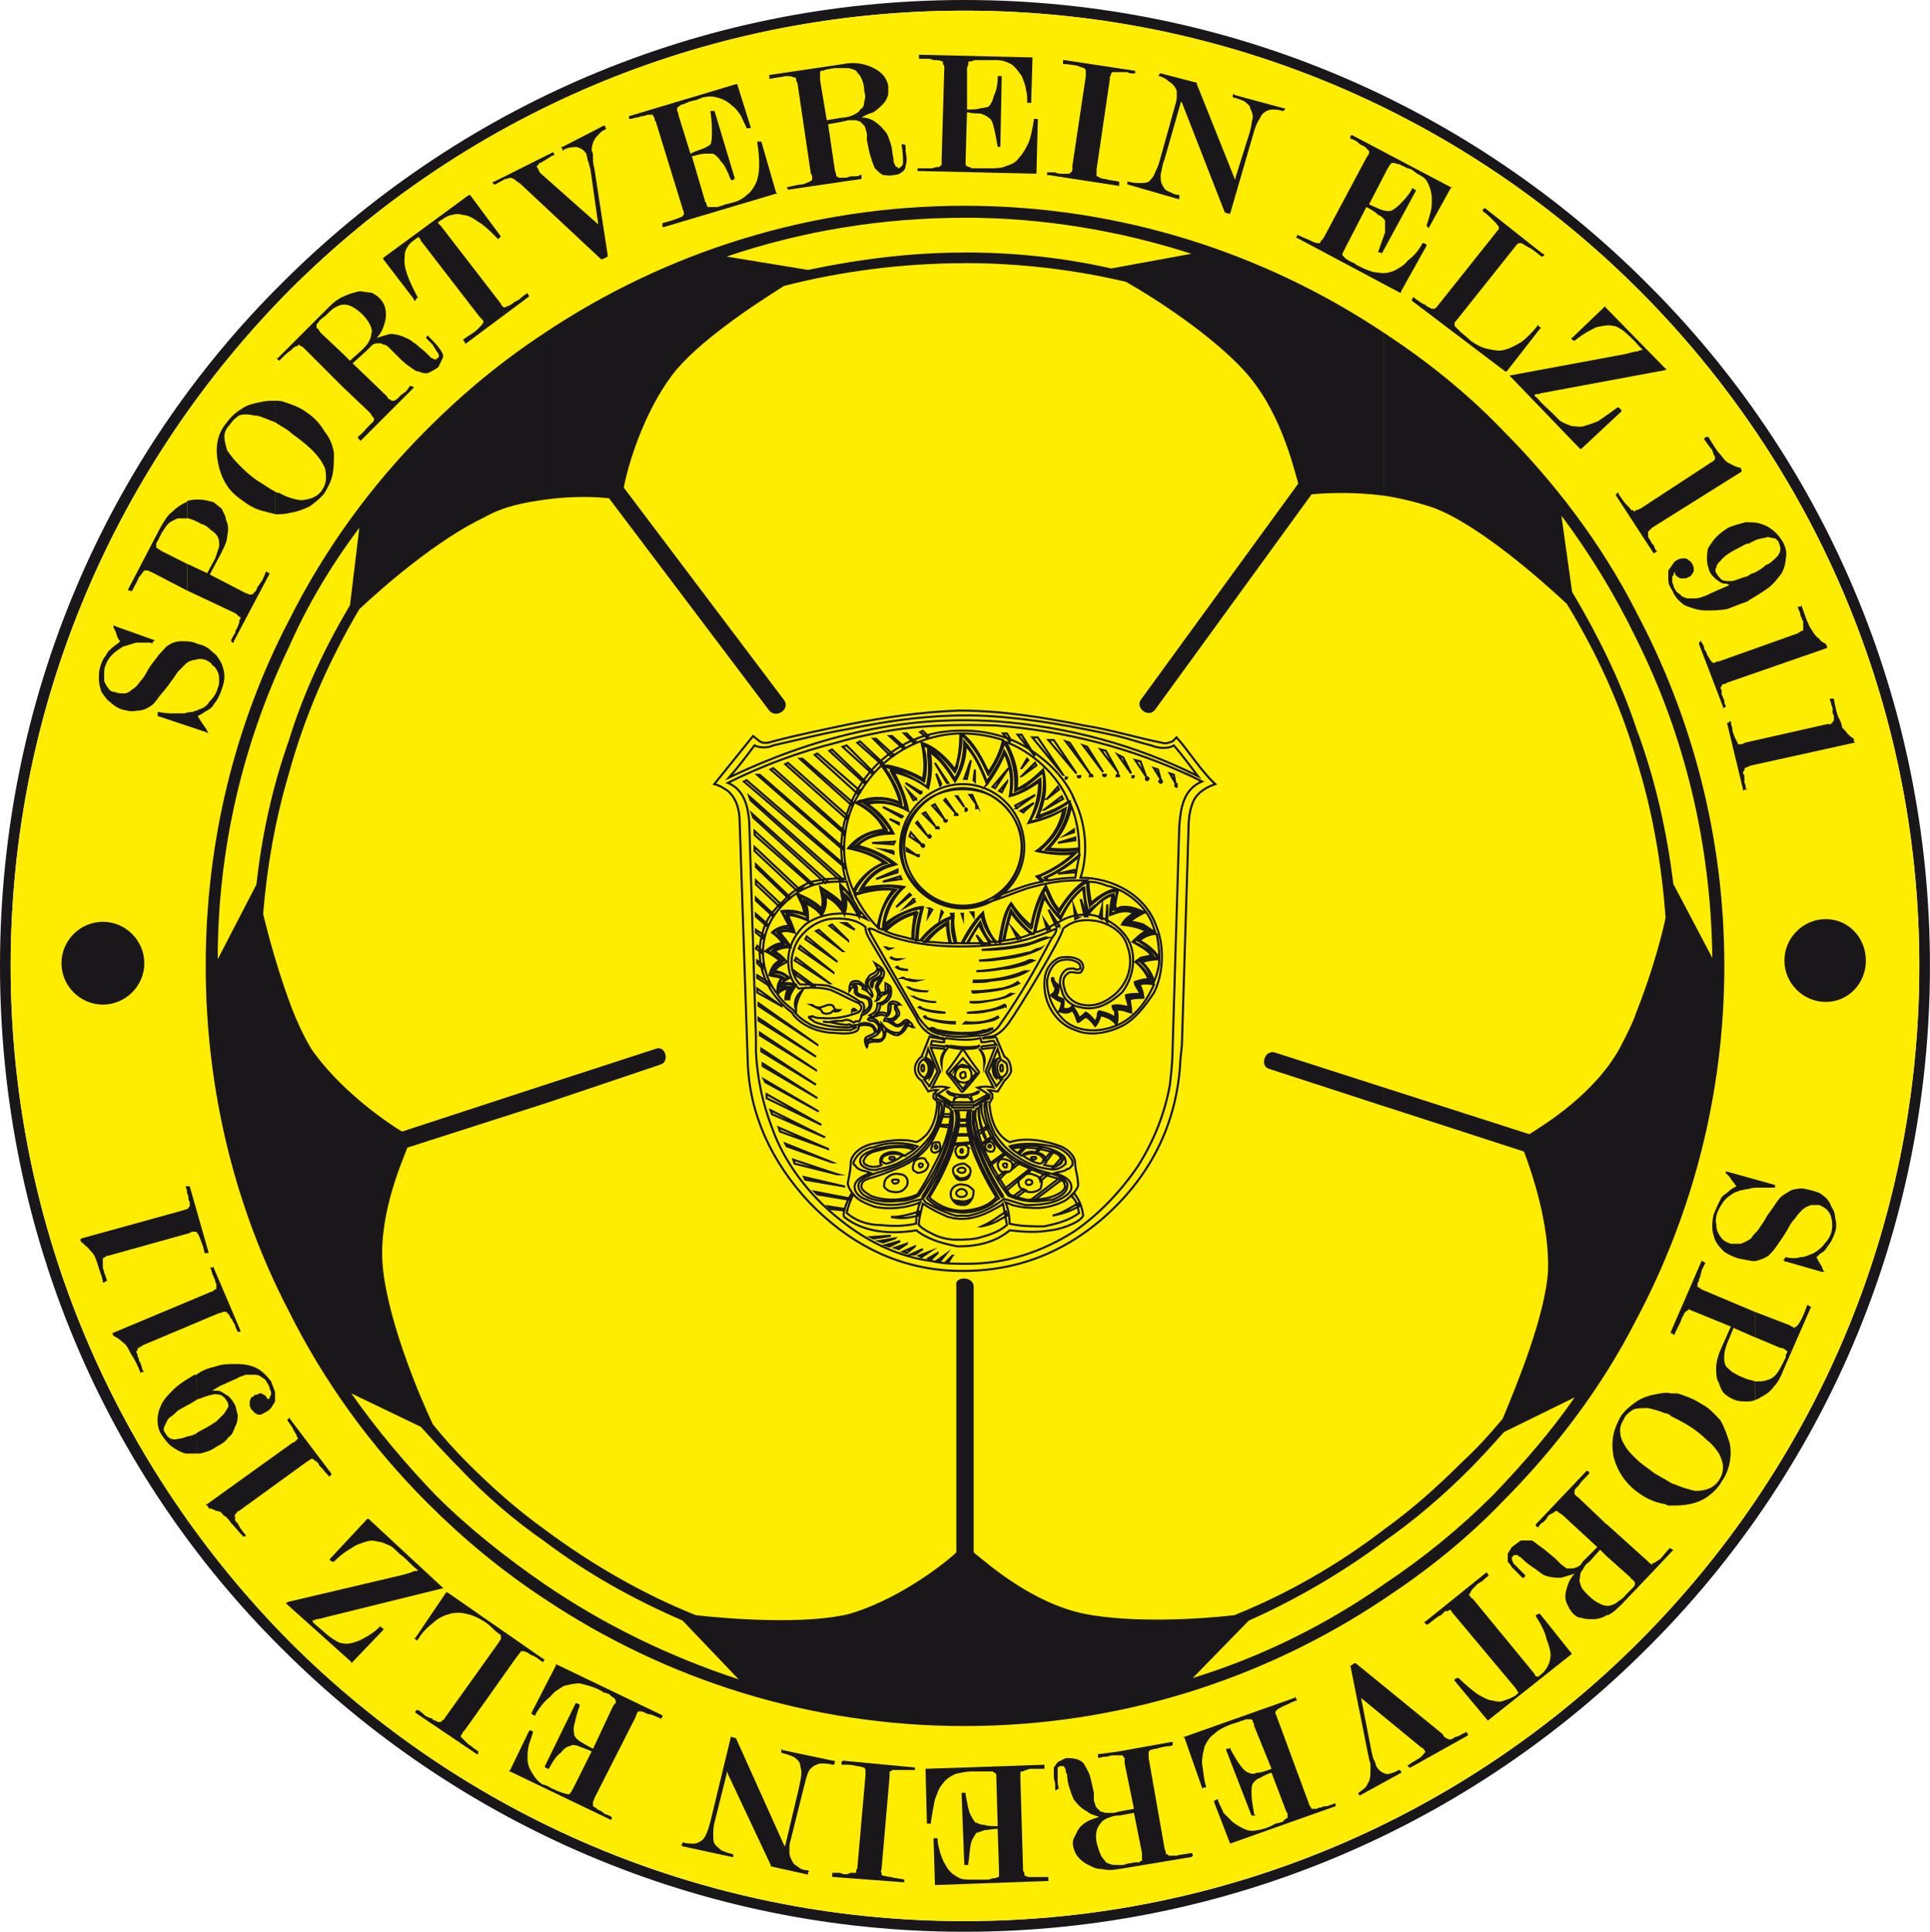 <?xml version="1.0" encoding="UTF-8"?>
<svg id="Ebene_2" data-name="Ebene 2" xmlns="http://www.w3.org/2000/svg" viewBox="0 0 455.61 455.92">
  <defs>
    <style>
      .cls-1, .cls-2 {
        fill: #1a171b;       
      }

      .cls-3 {
        fill: none;
        stroke: #1a171b;      
        stroke-miterlimit: 10;
        stroke-width: .5px;
      }

      .cls-3, .cls-2 {
        fill-rule: evenodd;
      }

      .cls-4 {
        fill: #ffed00;         
      }
    </style>
  </defs>
  <g id="Ebene_1-2" data-name="Ebene 1">
    <g>
      <path class="cls-1" d="m388.77,66.84C347.46,25.54,290.71,0,227.65,0S107.84,25.54,66.53,66.84C25.23,107.83,0,164.9,0,227.96s25.23,120.12,66.53,161.12c41.3,41.3,98.37,66.84,161.11,66.84s119.81-25.54,161.12-66.84c41.3-41,66.84-98.06,66.84-161.12s-25.54-120.13-66.84-161.12Zm-1.89,320.66c-40.67,40.68-96.8,65.9-159.23,65.9s-118.55-25.22-159.22-65.9C27.75,346.51,2.52,290.08,2.52,227.96S27.75,109.41,68.42,68.42C109.09,27.75,165.54,2.52,227.65,2.52s118.55,25.22,159.23,65.9c40.99,40.99,66.21,97.43,66.21,159.54s-25.22,118.55-66.21,159.54Z"/>
      <path class="cls-4" d="m2.52,227.96c0,62.12,25.23,118.55,65.9,159.54,40.67,40.68,97.11,65.9,159.22,65.9s118.55-25.22,159.23-65.9c40.99-40.99,66.21-97.42,66.21-159.54s-25.22-118.55-66.21-159.54C346.2,27.75,290.08,2.52,227.65,2.52S109.09,27.75,68.42,68.42C27.75,109.41,2.52,165.85,2.52,227.96Z"/>
      <g>
        <path class="cls-1" d="m428.81,296.7c.31.62.63,1.26,1.26,2.21,0,.32.32.62.32.94l.31.32h-.63l-8.83-2.52-.32-.32h.32v-.31l.31-.32h0c1.26.32,2.52.32,3.47,0,1.26,0,2.21-.63,3.16-.95.94-.63,1.89-1.26,2.52-2.21h0c.63-.63,1.26-1.57,1.58-2.52.32-1.26.32-2.52,0-3.78h0c-.32-1.27-1.26-2.21-2.84-2.84h-1.89c-.95.32-1.58.63-2.21,1.26h0c-.32.32-.95.95-1.58,1.9-.63.62-1.26,1.57-1.89,2.83h0c-.95,1.58-1.89,2.84-2.52,3.79-.63.94-1.26,1.57-1.89,2.21h0c-.94.63-1.89.94-3.15,1.26-.95,0-2.21-.32-3.79-.62-1.26-.32-2.52-.95-3.46-1.58-.95-.94-1.58-1.57-2.21-2.84h0c-.32-.94-.63-1.89-.63-2.83s0-1.9.31-3.16c.32-.63.63-1.57.95-2.21.31-.63.63-1.26.95-1.89.63-.63,1.26-.95,1.58-1.27.63-.62,1.26-.94,1.89-1.26-.63-.95-1.26-1.57-1.58-2.21-.63-.63-.94-.95-.94-.95v-.32h.31l11.35,3.16h0v.63h-3.47c-1.26,0-1.89,0-2.84.32h0c-.63,0-1.26.31-1.89.31-.63.32-.94.32-1.57.63h0c-.95.63-1.89,1.27-2.52,2.21-.63.95-1.26,1.89-1.58,3.16,0,.63-.31,1.26,0,1.89,0,.63,0,1.27.32,1.89h0c.31.63.63,1.27,1.26,1.89.32.32.94.63,1.89.95h2.21c.95-.32,1.58-.63,2.52-1.26h0c.32-.63.95-1.26,1.58-1.9h0c.63-.94,1.58-2.21,2.21-3.46.94-1.27,1.58-2.21,2.21-3.16.63-.94,1.26-1.58,1.89-1.89h0c.94-.63,1.89-1.26,2.84-1.26,1.26-.32,2.21,0,3.47.31,1.26.32,2.21.63,2.84,1.27h0c.94.63,1.57,1.58,1.89,2.52.63.94.94,1.89.94,2.84.32.94.32,2.21,0,3.15-.32.95-.63,1.58-.94,2.21-.32.63-.95,1.27-1.26,1.89,0,0-.32.31-.63.63-.63.32-.95.63-1.58,1.27Z"/>
        <path class="cls-1" d="m414.31,309.62l8.19,3.16c.32.32.63.32.63.32.32.31.63.31.63.31h0v-.31h.32c.63-.63,1.58-2.21,2.52-5.05h.32l.32.32h.32l-6.62,15.13c-.63,1.57-1.27,2.84-2.21,3.78-.95,1.27-1.89,1.9-3.16,2.52-.32.32-.63.32-1.26.63v-4.41h.31c.95,0,1.89,0,2.52-.32,1.58-.31,2.52-1.57,3.47-3.46l.95-1.9v-.62h0q.32-.32.32-.63v-.32h-.32c0-.32-.31-.32-.31-.32-.32-.32-.63-.32-.95-.32l-5.99-2.52v-5.99Zm-5.68,3.47l-8.51-3.47c-.95-.32-1.27-.63-1.58-.63h0v.32h-.32q-.31.32-.63.63h0c0,.32-.32.63-.63,1.26,0,.32-.31.95-.63,1.58-.32.62-.63,1.26-.95,1.89v.32h-.32l-.32-.32h-.32v-.32l7.25-16.71h.32l.32.32h.32c-.32.63-.63,1.27-.95,1.89,0,.63-.32.95-.32,1.58-.31.31-.31.62-.31.94-.32.32-.32.63-.32.95v.32h0q.32.32.63.32c0,.31.32.31.95.62l11.98,5.05v5.99l-5.05-2.21-1.58,3.79h0c-.31.94-.63,1.89-.63,2.84h0c0,.94,0,1.57.32,2.21h0c.31.62.94.94,1.57,1.57.63.32,1.57.95,2.52,1.26,1.26.63,2.21.63,2.84.95v4.41c-.63.32-1.27.32-1.89.32-1.26,0-2.21,0-3.47-.63-.63-.32-1.26-.62-1.89-1.26-.63-.63-.95-1.58-1.27-2.52h0c-.63-.95-.63-2.21-.63-3.47s.32-2.52.94-4.1l2.52-5.67Z"/>
        <path class="cls-1" d="m394.44,349.98c.63.32.95.32,1.58.62,1.58.63,2.84.95,4.1,1.27,2.52,0,4.41-.63,5.67-2.52.63-.95.95-1.89.95-3.16,0-.94-.32-1.89-.95-3.15-.63-.95-1.57-2.21-2.84-3.16-1.26-1.26-2.83-2.52-4.41-3.46-1.58-.95-2.83-1.58-4.1-2.22v-5.35h1.58c1.89.63,3.79,1.26,5.67,2.52,1.89.94,3.16,2.52,4.41,3.78.95,1.57,1.58,3.47,2.21,5.36h0c.32,1.57.32,3.15,0,4.73-.31,1.57-.94,3.15-1.89,4.41-.63,1.26-1.89,2.52-3.15,3.46-1.26.95-2.84,1.58-4.42,1.89h0c-1.58.32-2.84.32-4.41.32v-5.36Zm-3.78-2.21c1.57.94,2.84,1.57,3.78,2.21v5.36c-.31,0-.94,0-1.26-.32-1.9-.31-3.79-.94-5.68-2.21-3.46-2.21-5.67-5.35-6.62-9.14-.32-1.89-.32-3.46,0-5.04.32-1.58.95-2.84,1.58-4.11.95-1.57,2.21-2.52,3.47-3.46,1.26-.95,2.84-1.57,4.41-1.89h0c1.58-.32,2.84-.63,4.1-.32v5.35c-.31-.31-.63-.62-1.26-.62-1.58-.63-2.84-.95-4.1-1.26h0c-1.26,0-2.52,0-3.47.32-.95.63-1.89,1.26-2.21,2.21-.63.95-.95,1.89-.95,2.84s.31,2.21.95,3.16c.63,1.26,1.57,2.21,2.84,3.46,1.26,1.26,2.84,2.21,4.41,3.47Z"/>
        <path class="cls-1" d="m389.71,369.53h0v1.89l5.05-5.35.32-.32h-.32l-.32-.32h-.31c-.95.95-1.58,1.89-2.21,2.52-.63.32-1.26.95-1.58.95h0c-.32,0-.32.31-.32.31h-.32v.32Zm0,0h0v-.32c0-.31-.31-.31-.31-.31q-.32-.32-.63-.63l-9.46-8.52v7.57l5.67,5.05c0,.32.32.32.63.63,0,.32.32.32.32.32v.62q0,.32-.32.63l-.32.32-1.57,1.57c-.63.95-1.58,1.27-2.21,1.89-.63.32-1.27.63-1.89.63h-.31v2.21h.31c1.26-.63,2.21-1.57,3.47-2.84l6.62-6.94v-1.89h0Zm-10.4-9.78v7.57l-1.58-1.57-2.52,2.84c-.95.62-1.26,1.26-1.58,1.89-.63.63-.63,1.26-.63,1.89h0c-.32.63,0,1.26.31,2.21.32.63.95,1.26,1.58,1.89.94.95,1.89,1.58,2.52,1.89.63.32,1.26.63,1.89.63v2.21c-.95.63-2.21.95-3.16.95-1.26,0-1.89,0-2.84-.32-.63,0-1.26-.32-1.89-.95-.63-.62-.94-1.26-1.26-1.89-.32-.63-.63-1.26-.63-2.21h0c0-.94.32-1.89.63-2.84.31-.94.94-1.89,1.57-2.52-.94.32-2.21.63-3.15.95-1.26,0-2.52,0-4.1-.63h0c-.63-.32-1.26-.94-2.21-1.57-.95-.63-1.89-1.26-2.84-2.21-.31-.32-.63-.63-.94-.63,0-.32-.32-.32-.63-.32h-.32s-.32,0-.32.32c-.31,0-.31.32-.31.63s.31.63.31.95c.32.31.63.62,1.26,1.26.31.32.94.95,1.57,1.57h0v.32l-.32.32h-.32l-.94-.95c-.63-.62-1.26-1.26-1.58-1.57-.32-.63-.63-.94-.95-1.26v-1.9c.32-.62.63-.94.95-1.57.95-.63,1.58-1.26,2.21-1.57h2.52c.63.32,1.26.94,2.21,1.57.95.63,1.89,1.57,3.15,2.52l.63.63.32.32.31.32h0c.63.62,1.26.94,1.58,1.26h1.26c.63,0,.95-.32,1.27-.32.63-.32.94-.63,1.26-1.26l3.47-3.47-8.2-7.57c-.31-.31-.63-.31-.94-.62l-.32-.32h-.32q-.32,0-.32.32-.32,0-.63.32c-.31,0-.63.31-.94.62-.32.63-.63.95-.95,1.27-.63.32-.94.62-1.26,1.26h-.32l-.32-.32v-.32h0l11.98-12.61h.32l.31.32v.32h0c-1.26,1.26-1.89,1.89-2.52,2.83-.63.63-.95.95-.95,1.27h0v.63s0,.31.32.31c0,.32.32.32.63.63l6.62,6.3Z"/>
        <path class="cls-1" d="m351.25,406.1h0l-7.89-9.45h0v-.32l.63-.32h.32c1.57,1.57,3.15,2.84,4.41,3.78,1.57.95,2.84,1.58,3.78,1.58h0c.95.31,1.89.31,2.52,0,.95-.32,1.89-.63,2.84-1.27.32-.32.63-.63.63-.63h0s-.32-.32-.63-.94l-14.51-17.34c-.31-.32-.63-.63-.63-.94-.31,0-.31-.32-.31-.32q-.32,0-.63.32h-.63c-.32.31-.63.62-.95.94-.94.32-1.89,1.27-3.15,2.21h-.32l-.32-.32-.31-.31h.31l14.5-11.67h0l.32.31v.32h.32l-.32.32c-.63.32-.95.95-1.58,1.27-.63.31-.95.62-1.26.94h0c-.32.32-.63.63-.95.95,0,.32-.32.32-.32.63,0,0,0,.31-.31.31v.32h0l.31.32c0,.32.32.32.63.63l14.51,17.65h0c0,.32.32.63.63.63h.32l.31-.32c.94-.63,1.58-1.58,1.89-2.21.31-.63.63-1.58.63-2.52h0c0-.94-.32-2.21-.94-3.78-.32-1.58-1.26-3.47-2.52-5.36h0v-.32l.63-.32h.31l7.56,9.46h0l-19.86,15.76h0Z"/>
        <path class="cls-1" d="m320.03,392.54h0l20.5,16.71h0c.31.63.63.95.95.95h0c.32.32.63.32.95.32s.63-.32,1.26-.63c.63,0,1.26-.63,2.21-.95l.32-.32v.32l.32.32h0v.32l-13.56,7.57h-.32l-.32-.32v-.32h.32c.63-.63,1.57-.95,1.89-1.26.63-.32.95-.63,1.26-.95h0c.32-.32.32-.63.63-.63,0-.32,0-.63-.31-.63v-.31c-.32,0-.32-.32-.63-.32h0l-14.19-11.67,2.52,12.92h0c.31.95.31,1.58.63,1.89.31.63.31,1.26.63,1.58h0c.63.94,1.26,1.26,2.21,1.58.63,0,1.89-.32,2.84-.95h.32l.32.32v.32h0l-9.78,5.36h0l-.32-.32v-.32h0c.95-.63,1.89-1.26,2.21-2.21.63-.95.63-1.89.63-3.16h0v-1.57c-.32-.63-.32-1.26-.63-2.52h0l-4.1-20.49h0l.95-.63h.31Z"/>
        <path class="cls-1" d="m300.17,417.46l-4.1-10.09q0-.63-.32-.95v-.32l-.32-.31h-1.26c-.32,0-.63.31-.95.31h0c-.32,0-.63.32-.95.32-.63.32-1.26.32-1.89.63-1.57.63-2.84,1.27-3.78,2.21-.95.63-1.58,1.58-2.21,2.84-.32,1.26-.63,2.52-.63,4.1.32,1.57.32,3.47.94,5.36v.32h-.63l-.32.32v-.32l-4.1-11.67-.32-.32h.32l25.85-9.14.32-.32v.32l.31.32v.32h-.31c-.94.31-1.89.94-2.83,1.26-.63.32-1.27.63-1.58.95h0l-.31.31h0v.63s.31.32.31.63l7.57,20.49c0,.32.32.63.32.63,0,.32.32.32.32.62h1.26c.32-.31.63-.31.95-.31.63-.32.95-.32,1.57-.32.63-.32.95-.32,1.58-.63h.32v.63h0l-24.91,8.83v.32-.32l-3.78-9.78v-.32h0l.63-.32h.31v.32c.32.95.95,1.89,1.27,2.84.63.63,1.57,1.58,2.21,2.21h0c1.26.95,2.52,1.57,3.46,1.89,1.27.32,2.52,0,3.79-.32.94-.31,1.89-.62,2.84-1.26.63,0,.95-.32,1.58-.32.32-.32.63-.63.94-.94h.31v-.32h0v-.63s0-.32-.31-.63l-3.47-9.14c-1.26.32-2.21.95-2.84,1.27-.95.31-1.26.94-1.57,1.26h0c-.32.63-.32,1.27-.32,2.52s.32,2.84.63,4.73l.31.32h-.94v.32-.32l-5.99-15.46v-.31h.63l.32-.32v.32c1.89,3.46,3.16,5.35,4.41,5.67h0c.63.32,1.27.32,1.89,0,.95,0,1.89-.32,3.47-.94Z"/>
        <path class="cls-1" d="m264.22,427.54l3.47-.63-2.2-10.72v-1.26l-.32-.32s0-.32-.32-.32h-.63v-.95l12.3-2.21h.32v.63h0l-.32.32c-1.26,0-2.52.32-3.47.63-.63,0-1.26.31-1.58.31h0c0,.32-.31.32-.31.32v.32h0v1.27l3.78,21.43c.31.63.31,1.27.31,1.27h.32l.32.32h1.89c.95-.32,2.21-.32,3.47-.63h0l.32.32v.32h0l-.32.32-17.03,2.83v-.94c.63,0,1.26,0,1.89-.32l1.89-.32h.94l.32-.32h.32v-1.89l-1.89-9.46-3.47.63v-.95Zm-15.13-5.05v-1.57c-.32-.95-.32-1.57-.32-2.21v-1.58h0c.32-.32.63-.95.95-1.26.63-.32,1.26-.62,1.89-.94.95,0,1.89,0,2.83.32.63.31,1.26.62,1.58,1.26h0c.32.63.94,1.57,1.26,2.52.31,1.26.63,2.52.95,4.1v1.89h0c.32.63.32,1.27.63,1.58.31.31.63.62.94.94.32,0,.95.32,1.27.32h1.89l1.26-.32v.95h-.32c-.94,0-1.58.32-2.52.63-.63.31-1.26.62-1.58,1.26h0c-.94.95-1.26,2.52-.94,4.41.31,1.26.63,2.21.94,2.84.32.94.95,1.26,1.27,1.89.63.32,1.26.63,2.21.63h.94v.94h0c-1.58.32-2.84.32-4.42,0-1.26,0-2.21-.62-3.46-1.26h0c-1.58-.95-2.52-2.21-2.84-3.47-.32-.94-.32-1.89,0-2.52.32-.62.63-1.26.94-1.89h0c.63-.94,1.26-1.57,2.52-2.21.63-.32,1.58-.62,2.52-.94-.95-.32-2.21-.63-2.84-1.27-1.26-.63-2.21-1.57-3.16-2.84-.32-.62-.63-1.57-.95-2.51-.32-.95-.63-2.22-.63-3.47-.32-.32-.32-.63-.32-.95s-.32-.62-.32-.62q0-.32-.32-.32h-.63c-.32,0-.32.32-.63.32v.94h0v1.89c0,.63,0,1.27.31,2.22h-.31l-.32.31h-.32Zm15.13-8.19v-.95l-4.73.63h-.32v.63l.32.32h0c.63-.32,1.26-.32,1.58-.32.63,0,.94-.32,1.57-.32h1.58Z"/>
        <path class="cls-1" d="m235.53,431.02l-.32-11.04v-.94q0-.32-.32-.63h0c-.32,0-.32-.32-.63-.32h-4.73c-1.57,0-2.83.32-4.1.63-1.26.63-2.21,1.26-2.84,2.21-.94.95-1.26,2.21-1.89,3.78-.32,1.58-.63,3.16-.94,5.36v.32h-.95v-.32l-.32-12.3v-.31h0l27.75-.95h.32v.95h-3.47c-.63.31-1.26.31-1.58.62h-.32c-.31,0-.31.32-.31.32v1.27l.63,21.43c0,.32,0,.63.32.95h0v.63h.32c.32.32.63.32.94.32h4.41v.94h-.31l-26.17.95h-.32v-.32l-.32-10.41v-.32h.95v.32c0,.95.32,1.9.63,3.16.32.95.63,1.89,1.26,2.84.63,1.26,1.58,2.21,2.84,2.84.95.62,1.89.62,3.46.62h3.16c.63,0,.94,0,1.57-.32.32,0,.95,0,1.27-.31h.31v-.63h0v-.95l-.31-9.78c-1.27,0-2.52.32-3.16.32-.95.32-1.57.63-1.89.63h0c-.32.63-.95,1.26-1.26,2.52-.32,1.26-.32,2.84-.63,4.73v.32h-.95v-.32l-.63-16.4v-.32h.94v.32c.32,1.89.63,3.46.95,4.41.63,1.27.95,1.89,1.58,2.52v-.32c.32.32.95.63,1.89.63.63.32,1.89.32,3.16.32Z"/>
        <path class="cls-1" d="m202.42,440.47l1.89-21.44v-1.58h0q-.31,0-.31-.32h0c-.63,0-.94-.32-1.89-.32-.94-.32-1.89-.32-3.15-.32h-.31v-.63l.31-.32h0l16.71,1.58h.32v.62h-5.36l-.31.32h-.32v.63h0v.63l-1.89,21.75c0,.32-.31.63,0,.95v.32h0s0,.32.32.32h0c.31,0,.94.32,1.89.32.63.31,1.89.31,3.15.62h0v.63h-.31l-16.71-1.26h0v-.95h1.89c.63.32.95.32,1.57.32h0c.32,0,.63-.32.95-.32h1.26v-.63h0s.32-.32.32-.94Z"/>
        <path class="cls-1" d="m171.53,418.72l-2.84,11.35c-.31.95-.31,2.21-.31,3.16h0c0,.62,0,1.58.31,1.89.32.63.94.95,1.58,1.57.63.32,1.57.63,2.84.95h0v.63h-.32l-11.67-2.52-.32-.31h0l.32-.32v-.32h0c.94.32,1.89.32,2.52.32.94,0,1.26-.32,1.89-.63.94-.63,1.57-2.21,2.21-4.73l4.73-19.54v-.32h0l1.26.32h0l11.35,25.22.32.31v-.31l3.15-13.24c.32-1.58.63-2.84.63-3.79s-.32-1.57-.32-2.21c-.32-.63-.95-1.26-1.58-1.57-.63-.32-1.58-.63-2.83-.95h0v-.94l.32.31,11.98,2.52h.32v.63l-.32.32h0c-1.26-.32-2.21-.32-2.83-.32s-1.27.32-1.89.63c-.31.32-.94.63-1.26,1.57-.32.63-.63,1.89-.94,3.16l-3.47,13.87v1.89c0,.63.32,1.26.63,1.89h0c.31.63.63.95,1.26,1.27.63.62,1.58.94,2.52.94l.32.32h-.32v.63h-.32l-8.51-1.89h0v-.32l-10.09-21.44h0c0-.32-.31-.63-.31-.63v.63Z"/>
        <path class="cls-1" d="m140,412.73l4.73-10.09c.32-.32.32-.63.63-.63v-.62h0c0-.32-.32-.32-.32-.63-.32,0-.32-.32-.63-.32q-.32-.32-.63-.63h0c-.31,0-.63-.32-1.26-.32-.32-.32-.95-.62-1.58-.94-1.58-.63-2.84-.95-4.1-1.26-1.26,0-2.52.32-3.78.63-.95.63-2.21,1.26-3.16,2.52-1.26.95-2.52,2.52-3.46,4.1v.32h-.32l-.63-.32h0v-.32l5.68-11.03v-.32h.32l24.91,11.98h0v.32l-.32.32v.32l-.32-.32c-.95-.32-1.89-.95-2.84-.95-.63-.32-1.26-.63-1.58-.63h-.63l-.31.32c0,.32-.32.63-.32.95l-9.77,19.24c0,.31-.32.62-.32.94v.63h0v.32c.32,0,.32.32.63.32.31.31.63.62.94.62.63.32.95.63,1.27.95.63,0,.94.32,1.57.63h0v.62h-.32l-23.65-11.35h-.32l.32-.32,4.41-9.14.32-.31h0l.63.31h0v.32c-.32.95-.63,1.89-.94,2.84-.31,1.26-.31,2.21-.31,3.47s.63,2.51,1.26,3.46c.63.95,1.26,1.89,2.52,2.52.63,0,.95.32,1.57.63.32.32.95.32,1.27.62.63.32.94.32,1.57.63.32,0,.95.32,1.26.32h.32s.31,0,.31-.32l.32-.32h0s0-.32.32-.62l4.41-8.84c-1.26-.62-2.52-.94-3.15-1.26-.95-.32-1.58-.32-1.89,0h0c-.63,0-1.57.63-2.21,1.57-.94.63-1.89,1.89-2.83,3.79h-.32l-.63-.32h0v-.32l7.25-14.82h.31l.63.32h0v.32c-.63,1.57-.94,3.16-1.26,4.41-.32,1.27,0,1.89,0,2.52h0c.32.63.63.95,1.57,1.58.63.32,1.58.95,2.84,1.58Z"/>
        <path class="cls-1" d="m114.46,382.77c-1.57-.95-2.84-1.58-4.41-1.9-1.26-.32-2.52-.32-3.78,0-1.26.32-2.84.95-4.1,2.21-1.26.95-2.52,2.21-3.46,3.79l-.32.32h0l-.32-.32-.32-.32h.32l7.25-10.72h.32l22.7,15.76h.32l-.32.32v.31h-.32c-.32-.31-.94-.62-1.26-.94-.63-.32-.95-.63-1.27-.63-.63-.32-.94-.63-.94-.63h0c-.32,0-.63-.31-.95-.31h-.63s-.31.62-.94,1.26l-12.3,17.35c-.32.31-.63.62-.63.94l-.31.32h0v.32h0l.31.32s.32.32.63.62c0,0,.32.32.63.63.31.32.94.63,1.26.95.32.32.95.62,1.27.94v.32h0v.32h-.32l-14.51-9.78v-.32h0l.32-.31h.32c.63.31,1.26.94,1.57,1.26.63.32.95.63,1.58.63.31.32.63.62.95.62s.32.32.63.32h.63l.31-.32c.32-.31.63-.31.63-.62l12.61-17.66c.32-.32.32-.62.63-.94v-.32h0v-.63h0c-.32-.32-.95-.63-1.58-1.26-.63-.63-1.26-1.27-2.21-1.89Z"/>
        <path class="cls-1" d="m87.03,358.49h0l17.34,16.08.32.32h-.32l-26.8,6.62h0c-1.26.32-2.21.63-2.84.63-.63.32-.95.32-.95.32v.31s.32.31.63.62c1.58,1.27,2.84,2.52,3.79,3.16.94.63,1.89,1.26,2.52,1.26h0c1.26.32,2.52,0,4.1-.62,1.26-.63,3.15-1.58,4.73-3.16l.31-.32v.32l.63.32h0v.32l-7.25,7.56-.32.32v-.32l-15.13-13.56-.32-.32.63-.31,26.8-6.31h0c1.26-.32,2.21-.62,2.83-.94.63,0,.95,0,.95-.32h-.32c0-.32-.32-.32-.63-.63-1.26-1.26-2.52-2.52-3.46-3.16-.95-.94-1.58-1.57-2.21-1.89-.95-.32-1.89-.94-2.84-.94-.95-.32-1.89-.32-2.84,0h0c-.94.32-2.21.62-3.47,1.57-1.26.63-2.83,1.89-4.1,3.16h-.31l-.63-.32v-.32h0l8.83-9.46h.32Z"/>
        <path class="cls-1" d="m57.39,362.91v-.32c-1.26-1.26-1.89-2.21-2.84-3.15-.63-.95-1.26-1.58-1.89-1.9-.32-.62-.95-.94-1.58-.94-.63-.32-1.26-.63-1.89-.63v-.32l-.32-.32-.31-.32h.31l20.18-14.5c.32,0,.63-.32.94-.63l.32-.32h0q0-.32-.32-.63v-.31c-.32-.32-.32-.63-.63-.95-.32-.95-.94-1.57-1.58-2.52h0l.32-.32.32-.32v.32l9.78,12.93v.31h0l-.32.32h-.32c-.32-.62-.95-.94-1.26-1.57-.32-.32-.63-.63-.95-.95,0-.31-.32-.62-.63-.94-.32,0-.32-.32-.63-.32,0-.31-.32-.31-.63-.31,0,0-.32.31-.95.63l-16.08,11.67c-.32,0-.63.32-.63.63q-.31,0-.31.31s-.32,0,0,.32v.32h0v.63c.31.32.31.63.63.63,0,.31.32.62.63,1.26h0c.32.32.63.95,1.26,1.58h0v.32h-.63v.32Z"/>
        <path class="cls-1" d="m53.6,330.75h0c-.31-.63-.94-1.26-1.57-1.57-.63,0-1.26-.32-1.89,0-.63,0-1.27.32-2.21.62-.63.32-1.27.32-1.58.63v-5.99c1.26-.95,2.83-1.58,4.41-1.89,1.58-.63,3.15-.63,5.04-.63s3.47.32,4.73.94c1.27.63,2.52,1.9,3.47,3.16.31.95.63,1.58.94,2.52v2.21h0c-.31.63-.63.95-.94,1.57-.32.32-.63.63-1.27.95-.63.32-.94.63-1.57.63-.32,0-.95-.32-1.26-.63,0-.31-.31-.31-.31-.31,0-.32-.32-.32-.32-.32,0-.32-.32-.63-.32-.94v-.95c0-.32.32-.63.32-.95.32,0,.63-.31.94-.62.31,0,.63,0,.95-.32h.63c.31.32.63.32.94.63,0,0,.32.31.32.62h.32v.32c0-.32.32-.32.32-.63,0,0,0-.31.32-.62h0c0-.32,0-.95-.32-1.27,0-.63-.32-.94-.63-1.58h0c-.32-.63-.63-.95-1.26-1.26-.32-.31-.95-.62-1.58-.62h-2.21c-.63.32-1.26.32-2.21.94-.63.31-1.57.63-2.83,1.26-.94.32-1.89.94-2.84,1.57h.94c.32,0,.95,0,1.27.32h0c.63.32.94.63,1.57.95.32.31.95.94,1.26,1.57h0c.63.94.63,1.89.94,2.84,0,.62,0,1.89-.63,2.83-.32.95-.63,1.9-1.58,2.52-.63.95-1.57,1.58-2.84,2.21h0c-1.26.95-2.52,1.27-3.78,1.58h-.94v-4.73c.31-.32.94-.63,1.58-.95,1.26-.63,2.21-1.26,3.15-1.89.63-.63,1.27-1.27,1.89-1.89.32-.63.63-.95.95-1.58,0-.31,0-.94-.32-1.26Zm-7.25-.32c-.63.32-.95.63-1.58.95h0c-1.26.62-2.21,1.26-2.84,1.58-.63.63-1.26,1.26-1.89,1.57h0c-.63.63-.95,1.58-1.26,2.21-.32.63,0,1.26.31,1.58.31.62.63.94,1.26,1.26.32,0,.94.32,1.57,0,.95,0,1.58-.32,2.52-.63.63,0,1.27-.31,1.89-.62v4.73h-2.52c-1.26-.32-2.21-.95-3.15-1.58-.95-.62-1.58-1.57-2.52-2.83-.63-.95-.95-2.21-.95-3.47s.32-2.52.95-3.78c.63-1.27,1.57-2.21,2.84-3.47,1.26-1.26,2.83-2.21,4.41-3.15h0c.32-.32.63-.32.95-.32v5.99Z"/>
        <path class="cls-1" d="m33.11,324.13v-.32c-.63-1.57-1.26-2.84-1.89-3.78-.63-.95-.95-1.9-1.26-2.21-.32-.63-.94-.95-1.26-1.27-.63-.63-1.26-.95-1.89-1.26h0l-.32-.63h0l23.33-9.78c.32,0,.63-.32.63-.32q.32-.32.63-.32h0v-1.26c-.31-.32-.31-.63-.31-.95-.32-.32-.32-.94-.63-1.26,0-.32-.32-.95-.32-1.27l-.32-.31h.63l.31-.32v.32l6.31,14.81h0v.32h-.63c-.32-.63-.63-1.26-.63-1.57-.32-.63-.63-.95-.63-1.27h0c-.32-.32-.63-.62-.63-.94-.32-.32-.32-.63-.63-.63,0,0,0-.32-.31-.32h-.63s-.32.32-.95.32l-17.97,7.57c-.32.32-.63.32-.95.62q-.32,0-.32.32v.32h0c-.31,0-.31.32-.31.32,0,.32.31.32.31.63s0,.62.32.94h0c0,.32,0,.63.32.95.32.63.32,1.26.63,1.89l.32.32h-.63l-.32.32Z"/>
        <path class="cls-1" d="m24.28,302.69v-.32c-.32-1.57-.95-2.84-1.26-4.1-.32-.95-.63-1.89-.94-2.21-.32-.63-.95-.95-1.26-1.57-.63-.32-.94-.95-1.58-1.27h0l-.32-.63h0l.32-.31,23.97-6.63c.31,0,.63-.31.94-.31s.32-.32.32-.32h0l.32-.32v-.95h0s-.32-.62-.32-.94,0-.63-.32-1.27c0-.32,0-.94-.31-1.26v-.32h.94l4.41,15.45v.32h-.94c0-.63-.31-1.26-.31-1.57-.32-.63-.32-.95-.63-1.58,0-.31-.32-.62-.32-.94q-.32-.32-.32-.63-.31,0-.31-.32h-.63c-.32,0-.63,0-.95.32l-19.24,5.36c-.31,0-.63,0-.63.32h0q-.31,0-.63.32v1.26h0v.95c0,.31.32.62.32,1.26.31.32.31.95.63,1.58v.32h-.32l-.31.32h-.32Z"/>
      </g>
      <path class="cls-2" d="m14.51,227.33c0-5.36,4.41-9.78,9.78-9.78s9.78,4.42,9.78,9.78-4.42,9.77-9.78,9.77-9.78-4.41-9.78-9.77Z"/>
      <path class="cls-2" d="m421.24,226.7c0-5.36,4.41-9.78,9.77-9.78s9.46,4.41,9.46,9.78-4.1,9.77-9.46,9.77-9.77-4.42-9.77-9.77Z"/>
      <g>
        <path class="cls-1" d="m28.38,151.34c-.63-.63-.94-1.57-.94-1.89-.31-.63-.31-.94-.63-1.26v-.63l.63.32,8.83,3.15h.31l-.31.32-.32.32v.32l-.32-.32h-3.47c-.94.32-2.21.63-3.15.94-.95.63-1.89,1.26-2.52,1.89-.63.63-1.26,1.57-1.58,2.52-.31.63-.31,1.26-.31,1.89v1.89h0c.31.63.63,1.26.94,1.58.32.63.95.94,1.58.94.63.32,1.26.32,2.21.32.63,0,1.26-.32,1.89-.95h0c.63-.31,1.26-.94,1.89-1.89.63-.63,1.26-1.57,1.89-2.84h0c.95-1.57,1.89-2.52,2.52-3.46.95-.95,1.58-1.89,2.21-2.21h0c.95-.63,1.89-.95,3.16-.95s2.52,0,3.78.63c1.58.32,2.52.94,3.47,1.89.94.63,1.57,1.58,2.21,2.84h0c.32.94.63,1.89.63,2.83,0,1.26-.31,2.21-.63,3.15-.32.95-.63,1.58-.95,2.21-.32.63-.95,1.26-1.26,1.89-.63.63-1.27.95-1.89,1.26-.31.32-.95.63-1.58.95,1.27,2.21,2.21,3.15,2.21,3.47l.32.63-.63-.32-11.35-3.78h0v-.95h.32c1.27.32,2.52.32,3.47.32h2.52c.95-.32,1.58-.32,1.89-.32h0c.63-.31,1.26-.31,1.57-.63,1.26-.31,1.89-.95,2.52-1.89.94-.94,1.57-1.89,1.89-3.15.32-.63.32-1.26.32-1.9s0-1.26-.32-1.89c-.32-.63-.63-1.26-1.26-1.57-.32-.63-.95-.95-1.58-1.26-.94-.31-1.58-.31-2.52,0-.63,0-1.58.32-2.21.95-.63.63-1.26,1.26-1.89,1.89-.63.94-1.26,1.89-2.21,3.16-.94,1.26-1.89,2.21-2.52,3.15-.63.94-1.26,1.57-1.89,1.89h0c-.94.63-1.89.95-3.15.95-.94.31-2.21,0-3.47-.32-.94-.31-1.89-.95-2.52-1.57-.94-.63-1.57-1.58-2.21-2.52h0c-.32-.94-.63-1.89-.63-3.15,0-.94,0-1.89.32-2.84.32-.94.63-1.89,1.26-2.52.32-.63.63-1.27,1.26-1.58h0c0-.32.32-.32.63-.63.32-.31.95-.63,1.57-1.26Z"/>
        <path class="cls-1" d="m49.5,135.58l8.51,4.41c.32,0,.63.32.95.32h.32q.32,0,.63-.32s0-.32.32-.32c.31-.31.31-.63.63-1.26.32-.32.63-.95.95-1.26.31-.63.63-1.26.94-2.21h.32l.32.32h.32l-8.51,16.08v.32h-.31l-.32-.32h0v-.32c.32-.63.63-1.26.95-1.57,0-.63.31-.94.63-1.57,0-.32.32-.63.32-.95s0-.63.32-.94v-.32h0c-.32,0-.32-.31-.63-.31h0c0-.32-.32-.32-.63-.63l-11.35-5.36v-6.31l4.73,2.21,1.89-3.47c.31-.95.63-1.89.95-2.84,0-.95,0-1.58-.32-2.21h0c-.32-.63-.95-1.26-1.57-1.58-.63-.63-1.26-1.26-2.52-1.58-.94-.63-1.89-.94-2.84-1.26h-.32v-4.1c.95-.32,1.89-.32,2.84-.32,1.26,0,2.21.32,3.47.63.63.63,1.26.95,1.9,1.58.32.94.94,1.58.94,2.52h0c.63,1.26.63,2.52.31,3.79,0,1.26-.63,2.52-1.26,3.78l-2.84,5.36Zm-5.36,3.79l-8.51-4.42c-.32,0-.63-.31-.63-.31h-.94c-.32.31-.63.94-1.27,1.58-.32.94-.95,1.89-1.57,3.15l-.32.31v-.31h-.63v-.32l7.57-14.5c.95-1.58,1.57-2.84,2.84-3.78.94-.95,1.89-1.58,3.15-2.21,0,0,.31,0,.31-.31v4.1h-2.21c-.63.31-1.57.63-2.21,1.26-.63.63-.94,1.26-1.57,2.21l-.95,1.89s-.31.31-.31.63v.32h0v.63h0c.31,0,.31.31.63.31h0s.32.32.95.63l5.67,2.84v6.31Z"/>
        <path class="cls-1" d="m69.05,102.47c-1.26-1.26-2.84-1.89-4.1-2.84v-5.05c.63,0,1.58,0,2.21.32,1.89.63,3.78,1.26,5.36,2.52,1.89,1.26,3.16,2.83,4.1,4.41,1.27,1.58,1.89,3.15,2.21,5.04,0,1.89,0,3.47-.31,5.04-.31,1.58-.95,2.84-1.89,4.41-.94,1.27-2.21,2.21-3.46,3.16-1.27.63-2.84,1.26-4.73,1.57-1.26.32-2.21.32-3.47.32v-5.36c.32.31.63.31.95.31,1.57.95,2.84,1.27,4.1,1.58,1.26.32,2.52,0,3.47-.31.94-.32,1.89-.95,2.52-1.89.63-.94.94-1.89.94-2.84s0-2.21-.63-3.16c-1.26-2.52-3.78-4.73-7.25-7.25Zm-4.1-2.84c-.31,0-.63-.32-.94-.32-1.58-.63-2.84-1.26-4.1-1.26-1.26-.32-2.52-.32-3.47,0-.94.63-1.57,1.26-2.21,2.21-.94.95-1.26,1.89-1.26,2.84s.32,1.89.63,3.15c.63.95,1.58,2.21,2.84,3.47,1.26,1.26,2.52,2.52,4.41,3.78,1.58.95,2.84,1.9,4.1,2.52v5.36c-.63-.32-1.57-.32-2.21-.63-1.89-.32-3.78-1.26-5.36-2.52-1.89-1.26-3.15-2.52-4.1-4.1-.94-1.57-1.58-3.46-1.89-5.36h0c-.63-3.47,0-6.62,2.21-9.14.95-1.26,1.89-2.21,3.47-3.15,1.26-.95,2.83-1.26,4.41-1.58h0c1.26-.32,2.21-.32,3.46-.32v5.05Z"/>
        <path class="cls-1" d="m100.9,79.14l1.26,1.27c1.27,1.26,1.89,2.21,2.21,2.83h0c.32.63.32.94,0,1.58-.31.63-.63,1.26-.94,1.89h0c-.95.63-1.58.94-2.21,1.26-.95.32-1.58,0-2.52-.32h0c-.63,0-1.27-.63-2.21-1.26-.95-.63-1.89-1.57-3.16-2.84h0l-.63-.63h0l-.32-.32-.31-.32c-.63-.63-.95-.94-1.58-.94-.31-.32-.63-.32-1.26-.32-.32,0-.63,0-1.26.32-.32.31-.63.63-1.26,1.26l-3.47,3.15,8.2,7.88c0,.32.32.63.63.63l.31.31h.63c.32,0,.32-.31.63-.31.32-.32.63-.63.94-.95.32-.31.94-.63,1.26-.94.32-.31.63-.94.95-1.26h.32l.63.32-12.61,12.61-.63-.63v-.32c1.26-.95,1.89-1.89,2.52-2.52.63-.63.95-.94,1.26-1.26h0v-.63h0l-.31-.32c-.32-.32-.32-.63-.63-.94l-6.31-5.99v-7.88l1.58,1.58,2.83-2.52c.63-.63,1.26-1.26,1.58-1.89.32-.63.63-1.26.63-1.89h0c.32-.63,0-1.58-.31-2.21-.32-.63-.95-1.58-1.58-2.21-1.58-1.58-3.15-2.52-4.42-2.52h-.31v-1.89c1.26-.63,2.52-.94,3.78-1.26h0c.95,0,1.89.32,2.84.32.63.31,1.26.63,1.89,1.26,1.26,1.26,1.57,2.52,1.57,4.1h0c0,.94-.32,1.89-.63,2.83-.31.95-.94,1.89-1.57,2.52.95-.32,1.89-.63,3.16-.95,1.26,0,2.52.31,3.78.95h0c.95.32,1.57.94,2.52,1.58.63.63,1.57,1.26,2.52,2.21.32.31.63.63.94.94h0q.31,0,.63.32h.32c.32,0,.32-.32.63-.32.31-.32.31-.94-.32-1.57-.32-.63-.63-.95-.95-1.58-.31-.32-.94-.94-1.57-1.58h0l.32-.63Zm-19.86,12.3l-9.15-9.14c-.31-.32-.63-.63-.94-.63l-.32-.31h0q-.32,0-.32.31h0c-.63,0-.95.32-1.57.95h0c-.95.63-1.58,1.26-2.52,2.21l-.32.32-.63-.63h.32l12.3-12.3c.94-.94,2.21-1.89,3.15-2.21v1.89c-.63,0-1.26.31-1.89.63-.63.32-1.26.95-2.21,1.89l-1.57,1.26c0,.32-.32.32-.32.63-.32,0-.32.32-.32.32v.63s0,.32.32.32h0c.32.32.32.63.63.94l5.36,5.05v7.88Z"/>
        <path class="cls-1" d="m110.99,46.03h0l7.25,9.78h.31-.31l-.63.63h0c-1.89-1.89-3.15-3.15-4.73-4.1-1.27-.95-2.52-1.58-3.47-1.58h0c-.94-.31-1.89-.31-2.84,0-.63,0-1.58.63-2.52,1.26-.32,0-.32.32-.32.32h-.31v.32l.63.63,13.87,17.97c.32.31.32.63.63.94l.32.32h.63c0-.32.32-.32.63-.32.32-.31.63-.31.94-.63.32-.31.95-.63,1.58-.94.31-.32.95-.95,1.58-1.26l.32-.31v.31l.31.32h0v.31l-14.82,11.04h-.32v-.32l-.32-.31h0v-.32c1.26-.95,2.52-1.58,3.16-2.21.32-.32.63-.63.94-.95l.31-.31h0c0-.32.32-.32.32-.63h0q0-.32-.32-.63s-.31-.32-.63-.63l-13.87-17.97c0-.32-.31-.63-.31-.63l-.32-.31v.31q-.32,0-.63.32c-.94.63-1.57,1.26-1.89,1.89-.63.95-.63,1.58-.63,2.52h0c-.32,2.21.95,5.36,3.16,9.46h-.32l-.32.63h-.32v-.32l-7.25-9.46h0v-.32l20.18-14.82h.32Z"/>
        <path class="cls-1" d="m142.2,61.17h-.32l-19.23-17.97h0c-.63-.32-.94-.63-1.26-.95-.32,0-.63-.31-.95-.31h0s-.63.31-1.26.31c-.32.32-1.26.63-2.21,1.27h-.32l-.32-.32v-.32h.32l13.87-6.94h0l.32.32v.32h0c-.95.31-1.58.94-2.21,1.26-.63.32-.95.63-1.26.63-.32.32-.32.63-.63.63,0,.32,0,.63.31.63v.32q.32.32.32.63l13.87,12.3-1.89-13.24h0c-.31-.63-.31-1.57-.63-1.89,0-.63-.31-1.26-.31-1.57-.63-.95-1.27-1.26-2.21-1.58-.63,0-1.89,0-3.15.63v.32l-.32-.32v-.31l-.32-.32h.32l9.78-5.04h.32v.31l.31.32h0l-.31.31c-.95.32-1.58,1.27-2.21,1.89-.63.94-.95,1.89-.95,3.15h0c.32.32.32.95.32,1.58s0,1.58.32,2.52h0l3.15,20.5v.32h0l-1.26.63h0Z"/>
        <path class="cls-1" d="m163.33,36.89l3.15,10.72c.32.32.32.63.32.63,0,.32.31.63.31.63h2.21c.32,0,.63-.32,1.27-.32.32-.32.94-.32,1.89-.63,1.57-.32,2.84-.95,3.78-1.89.95-.63,1.58-1.58,2.21-2.84.94-2.21.94-5.36.31-9.46h0v-.32h.95l3.46,11.98.32.32h-.32l-26.48,7.88h-.32v-.63h0v-.31c2.52-.63,4.1-1.27,4.73-1.58h0q0-.32.32-.32h0v-.63c0-.32-.32-.63-.32-.95l-6.31-20.49c-.31-.32-.31-.63-.31-.95l-.32-.32h0v-.31h-1.26c-.32,0-.63.31-1.26.31-.32,0-.95.32-1.26.32-.63,0-.95.32-1.58.32h-.32v-.63h0l25.23-7.56h.31l3.16,10.09v.32h-.95v.31-.31c-.31-.94-.94-1.89-1.26-2.84-.63-.94-1.26-1.89-2.21-2.52-.95-.95-2.21-1.58-3.47-1.89-.94-.32-2.21-.32-3.46,0-.63.32-.95.32-1.58.63-.63,0-.94.32-1.58.32-.32.32-.95.32-1.26.63-.63,0-.95.32-1.27.63,0,0-.31,0-.31.32h0v.63s.31.32.31.95l2.84,9.14c1.26-.63,2.21-.95,3.16-1.26.63-.32,1.26-.63,1.57-.94.32-.63.32-1.58.32-2.84s0-2.84-.32-4.73h0v-.32h.95l4.73,15.77v.31h0l-.63.32h0l-.32-.32c-.63-1.57-1.26-3.15-2.21-4.1-.63-.95-1.26-1.57-1.89-1.89h-1.89c-.94,0-1.89.32-3.15.63Z"/>
        <path class="cls-1" d="m213.46,34.05l.32.31v1.26c.32,1.58.32,2.84,0,3.47h0c0,.63-.32,1.26-.95,1.58-.31.32-.94.63-1.89.63-.95.32-1.89,0-2.52,0-.63-.31-1.26-.94-1.89-1.58h0c-.31-.63-.63-1.57-.94-2.52-.32-.94-.63-2.52-.95-4.1v-1.26h0v-.63.32c-.32-.95-.32-1.58-.63-1.89-.32-.32-.63-.63-.94-.95-.32,0-.63-.32-1.27-.32h-1.57l-1.26.32v-.95h0c.94,0,1.89-.32,2.52-.63.63-.32,1.26-.63,1.58-1.27h0c.63-.31.94-.94.94-1.89.31-.63.31-1.57,0-2.52,0-1.26-.32-2.21-.63-2.84-.32-.94-.95-1.26-1.27-1.89-.63-.31-1.26-.63-2.21-.63h-.94v-.94h0c3.15-.63,5.67,0,7.88,1.26h0c1.58.95,2.52,2.21,2.84,3.78v2.21c-.32.95-.63,1.57-1.26,2.21h0c-.63.63-1.26,1.26-2.21,1.89-.94.32-1.89.63-2.84,1.26,1.26,0,2.21.32,3.15.95.95.63,1.89,1.58,2.84,2.84.32.63.63,1.57.95,2.52h0c.31.94.31,2.21.63,3.46,0,.63,0,.95.31,1.27,0,0,0,.31.32.63h.32c0,.31.32.31.32.31h0c.32-.31.63-.31.63-.63.32,0,.32-.31.32-.94,0-.95,0-2.21-.32-3.78v-.31h.63Zm-14.5,7.88v.94l4.42-.63h0v-.95h-.32c-.32.32-.95.32-1.58.32s-.95,0-1.58.32h-.94Zm0-13.24l-3.47.63,1.58,10.72c0,.32.31.95.31.95v.63h.32c0,.32.32.32.32.32h.95v.94l-12.93,1.89h0l-.32-.63h.32c1.58-.32,2.52-.63,3.47-.63.94-.32,1.58-.63,1.58-.63h0q.32,0,.32-.32h.32v-.63c0-.32,0-.63-.32-.95l-3.16-21.44c-.32-.32-.32-.63-.32-.95,0,0,0-.32-.31-.32h-.32c-.31-.31-1.26-.31-1.89-.31-.94.31-2.21.31-3.47.63h-.32v-.94h.32l17.02-2.52v.94h-1.89l-1.89.32h0c-.32,0-.63.31-.95.31h-.31c-.32,0-.32.32-.32.32h0v1.89l1.57,9.46,3.78-.63v.95Z"/>
        <path class="cls-1" d="m228.28,26.48l-.32,11.03v1.58h.32c0,.32.32.32.63.32,0,0,.32.31.63.31h4.1c1.58,0,2.84,0,4.1-.63,1.26-.31,2.21-.94,2.84-1.89.94-.94,1.58-2.21,2.21-3.47.63-1.58.94-3.47,1.26-5.36v-.31h.95v.31l-.32,12.3v.32h-.32l-27.43-.63h-.32v-.63h3.47c.63-.31,1.26-.31,1.58-.31h0c.31-.32.63-.32.63-.63v-1.27l.63-21.44c0-.32,0-.63-.32-.94v-.32h0v-.32h-.31c-.32-.31-.94-.31-1.89-.31-.63-.32-.94-.32-1.57-.32h-1.89v-.95h.32l26.17.63h.31v.32l-.31,10.4h-.94c0-1.26,0-2.21-.32-3.15,0-.95-.63-2.21-.95-3.15h0c-.94-1.27-1.57-2.21-2.52-2.84-1.26-.63-2.21-.94-3.47-.94h-5.05c-.32,0-.63.31-1.26.31h-.31v.63c0,.32-.32.63-.32.94v9.77c1.26,0,2.52,0,3.15-.31.95,0,1.58-.32,1.89-.32h0c.63-.63.94-1.26,1.26-2.52.63-1.26.95-2.84.95-4.73h.94l-.32,16.71h-.63c-.32-1.89-.63-3.47-.95-4.73-.32-1.26-.63-1.89-1.26-2.21h0c-.32-.32-.95-.63-1.89-.94-.63,0-1.89,0-3.15-.32Z"/>
        <path class="cls-1" d="m262.01,18.6l-3.15,21.44v1.58h.31c.32.32.94.63,1.89.63.63.32,1.89.32,3.15.63h0v.95h-.32l-16.4-2.52h-.31v-.63h1.89c.63.32.95.32,1.57.32h1.89c0-.32.31-.32.31-.32h0q.32-.32.32-.63h0v-.95l3.16-21.12v-1.58h0s-.32,0-.32-.32h0c-.32,0-.95-.32-1.89-.63-.63,0-1.58-.32-2.84-.32h-.32v-.94h.32l16.71,2.52h0v.63h-.32c-.63,0-.95,0-1.58-.32h-3.47l-.32.32v.32c-.32.32-.32.63-.32.94Z"/>
        <path class="cls-1" d="m291.65,41.94l3.47-11.04c.32-1.26.32-2.21.63-3.15,0-.94-.32-1.58-.63-2.21,0-.63-.63-.95-1.26-1.58-.63-.32-1.58-.63-2.52-.94h-.32v-.63l.32-.32v.32l11.67,3.15h.31v.31l-.31.32h-.32c-.95-.32-1.58-.32-2.21-.32-.95,0-1.58.32-1.89.63-.63.32-.94.94-1.26,1.58-.63.95-.95,1.89-1.26,2.84l-5.68,19.55h-.32l-.94-.32h0l-10.09-25.86h0l-.32-.32v.32l-3.78,13.24c-.63,1.58-.63,2.52-.95,3.78,0,.95,0,1.58.32,2.21.32.63.63,1.26,1.26,1.57.95.32,1.58.95,2.84.95v.32h0v.63h-.31l-11.98-3.46h0v-.63h.32c.95.32,1.89.32,2.84.32.63,0,1.27,0,1.9-.32.31-.32.94-.94,1.26-1.58.32-.94.95-1.89,1.26-3.15l3.79-13.56c.31-.95.31-1.58.31-2.21s0-1.26-.31-1.58h0c-.32-.63-.95-1.26-1.58-1.58-.63-.63-1.26-.95-2.21-1.26h-.31l.31-.32v-.32h.32l8.51,2.21v.32h0l8.83,22.07h0c0,.31.31.31.31.63v-.63Z"/>
        <path class="cls-1" d="m322.55,48.87l-5.04,9.77c-.32.63-.63,1.26-.63,1.26v.32l.31.32q.32.31.63.63c.32,0,.32.32.63.32.32.32.63.32,1.26.63.31.32.95.63,1.58.94,1.26.63,2.83,1.27,4.1,1.27,1.26.31,2.52,0,3.47-.32,1.26-.63,2.52-1.26,3.47-2.52,1.26-.94,2.52-2.21,3.47-4.1h.32l.63.31h0v.32l-5.99,10.72v.32h-.32l-24.28-12.93h-.31l.31-.31v-.32h.32c1.26.63,2.21.94,2.84,1.26.63.32,1.26.63,1.89.63h.32q.32-.32.32-.63c.32,0,.32-.32.63-.63l10.09-18.92c.32-.32.32-.63.63-.94v-.32h0v-.32h0l-.32-.32-.32-.31h0c-.31-.32-.63-.63-.94-.63-.63-.31-.95-.63-1.27-.95-.63-.32-.95-.63-1.57-.63v-.31h0v-.32l.32-.31h0l23.33,12.3h.31l-.31.31-5.05,9.15v.31l-.32-.31-.32-.32h-.32.32c.32-.95.63-1.89.95-3.15.31-.95.31-1.9.31-3.16s-.31-2.52-.94-3.78c-.32-.95-1.26-1.58-2.52-2.21-.32-.32-.94-.63-1.26-.95-.63-.32-1.26-.32-1.58-.63-.63-.32-.94-.32-1.26-.63-.63,0-.95-.32-1.58-.32h-.31l-.32.32c-.32.31-.32.63-.63.94l-4.41,8.51c1.26.63,2.21.95,2.84,1.26.94.32,1.57.32,1.89.32.63,0,1.57-.63,2.52-1.58.63-.63,1.89-1.89,2.83-3.47v-.32h.32l.31.32h.32v.32l-7.88,14.51-.31.31v-.31h-.63v-.32h0c.63-1.89,1.26-3.47,1.57-4.41v-2.84h0c-.31-.32-.63-.94-1.57-1.26-.63-.63-1.57-1.26-2.84-1.89Z"/>
        <path class="cls-1" d="m347.15,80.4c1.26.94,2.52,1.57,3.78,1.89,1.57.32,2.84.63,4.1.32,1.27-.32,2.52-.95,4.1-1.89h0c1.26-.94,2.52-2.21,3.79-3.78v-.31l.32.31.31.32h.32l-.32.32-7.88,10.09h-.32l-22.07-16.71v-.32h0l.32-.32v-.32l.31.32c.32.32.95.63,1.27.95.63.31.95.63,1.26.63h0c.32.31.63.63.95.63.32.32.63.32.63.32h.63s.32,0,.32-.32h0c.32,0,.32-.32.63-.63l13.56-17.02c.32-.32.32-.63.63-.63v-.63h0v-.32c-.32,0-.32-.32-.63-.63h0q-.32-.32-.63-.63c-.94-.94-1.57-1.57-2.52-2.21h0v-.32l.31-.32h.32l13.56,10.72h.32v.32l-.32.32h-.31c-1.26-.94-2.21-1.89-3.15-2.21-.32-.31-.63-.31-.95-.63-.32,0-.32-.31-.63-.31h-.63s-.32,0-.32.31c-.32,0-.32.32-.63.63l-13.56,17.03c-.32.32-.32.63-.63.63v.63h0v.31c.32.32.95.95,1.27,1.27.63.63,1.57,1.26,2.52,2.21Z"/>
        <path class="cls-1" d="m373.32,105.94h-.31l-16.4-17.03-.31-.32h.31l27.12-5.04h0c1.26-.32,2.21-.63,2.84-.63.63-.32.94-.32,1.26-.32l-.32-.32s-.32-.32-.63-.63c-1.26-1.57-2.52-2.52-3.47-3.46-.95-.63-1.89-1.27-2.52-1.27h0c-1.26-.31-2.52,0-4.1.32-1.26.63-3.16,1.58-5.05,3.16h-.32l-.32-.32-.31-.32h.31l7.57-7.25.32-.32v.32l14.19,14.51h.31l-.31.32-27.12,5.04h0c-1.26.32-2.21.32-2.83.63-.63,0-.95,0-.95.31h0c0,.32.32.32.63.63,1.26,1.57,2.52,2.52,3.46,3.47.95.94,1.58,1.58,1.89,1.89.95.63,1.9.94,2.83,1.26.95,0,1.89.32,2.84,0h0c.95-.32,2.21-.63,3.47-1.26,1.26-.94,2.84-1.89,4.42-3.15h.31l.63.63h0v.31l-9.46,8.83h0Z"/>
        <path class="cls-1" d="m402.95,103.1h.32c.95,1.57,1.58,2.52,2.21,3.47.95.94,1.26,1.58,1.89,2.21.31.32.94.63,1.57.94.63.32,1.26.63,1.89.63h0l.32.63h0v.32l-21.13,13.24c-.32.31-.63.63-.63.63l-.32.32h0v1.26c.32.31.32.63.63.94,0,.31.32.63.63.94.32.63.32.94.63,1.26l.31.31h-.31l-.32.32h-.32l-8.83-13.56v-.32h0l.32-.32h.31v.32c.63.95,1.26,1.89,1.89,2.52.31.32.63.63.63.63.31.31.31.63.63.63h.32q0,.32.32.32h0s0-.32.32-.32.63-.32.94-.32l16.4-10.72c.32-.31.63-.31.95-.63l.32-.31v-.63h0c0-.32-.32-.32-.32-.63s-.31-.63-.31-.95c-.32-.31-.95-1.26-1.89-2.52v-.32h0l.63-.32h0Z"/>
        <path class="cls-1" d="m412.73,135.89c.32-.32.95-.63,1.27-.63,1.26-.63,2.21-1.26,2.84-1.89.94-.32,1.58-.95,1.89-1.26,1.57-1.26,1.89-2.52,1.26-3.79,0-.63-.63-.94-.95-1.26-.63,0-1.26-.31-1.89-.31-.63.31-1.58.31-2.52.63-.63.32-1.26.63-1.89.94v-5.05c.95,0,1.89,0,2.84.32,2.21.63,4.1,2.21,5.36,4.41.63,1.27.95,2.52.63,3.79,0,.94-.31,2.21-.95,3.47-.95,1.26-1.89,2.52-3.16,3.47-1.26.94-2.84,1.89-4.41,2.84-.32,0-.32.31-.32.31v-5.99Zm-7.56-.63c.32.63.94,1.26,1.26,1.58.63.31,1.26.31,2.21.31h0c.63,0,1.26-.31,2.21-.63.63-.31,1.26-.31,1.89-.63v5.99c-1.89.63-3.46,1.27-5.04,1.89-1.89.31-3.47.31-5.04.31-1.89,0-3.47-.63-5.05-1.26-1.26-.95-2.21-1.89-2.84-3.47-.63-.95-.94-1.58-.94-2.52v-2.21h0c.32-.32.63-.94.94-1.26.32-.63.63-.95,1.26-1.26.63-.32,1.26-.32,1.58-.32.63,0,.95.32,1.26.63.32,0,.32.31.32.31l.32.32c0,.32.32.63.32.94h0v.94c-.32.32-.32.63-.63.95h0s-.32.32-.63.32c-.32.31-.63.31-.95.31h-.95c-.31,0-.31-.31-.63-.31q-.31-.32-.63-.63v-.63q-.32.32-.32.63c0,.32-.32.32-.32.63h0v1.26h0c.32.63.32,1.26.63,1.58.32.63.63.94,1.26,1.26.31.63.95.63,1.58.94h1.89c.95,0,1.57-.32,2.52-.63,1.26-.63,3.46-1.58,5.67-2.52q-.31,0-.63-.31c-.63,0-.94,0-1.58-.32h0c-.32-.32-.94-.63-1.26-.95-.63-.63-.95-.94-1.26-1.58-.31-.94-.63-1.89-.63-2.83s0-1.9.32-2.84c.63-.95,1.26-1.89,1.89-2.52.94-.95,1.89-1.58,2.84-2.21,1.58-.63,2.84-.95,4.1-1.27h.63v5.05c-.63,0-.94.32-1.57.63-2.52,1.26-4.1,2.21-5.05,3.47-.63.63-.94.95-.94,1.57-.31.32-.31.94,0,1.26Z"/>
        <path class="cls-1" d="m425.34,142.83v.32c.63,1.57.94,2.84,1.57,4.1.32.94.95,1.57,1.27,2.21.31.32.63.95,1.26,1.26.32.63.95.94,1.58,1.26h0l.31.63h0v.32l-23.64,8.2c-.31.32-.63.32-.94.32l-.32.32v.31s-.32,0-.32.32c0,0,.32.31.32.63v.95c.32.31.32.94.63,1.26,0,.63,0,.95.32,1.26v.32h0l-.63.32h0v-.32l-5.67-14.82v-.32h0l.31-.32h.32v.32c.32.32.63.94.63,1.58.32.31.63.94.63,1.26.32.32.32.63.63.94,0,.31.32.31.32.63,0,0,.32,0,.32.32h.63c.31-.32.63-.32.94-.32l18.6-6.62c.32-.32.63-.32.95-.63h.32v-2.21c-.32-.31-.32-.94-.63-1.26,0-.63-.32-1.27-.63-1.89v-.31h.63l.32-.32Z"/>
        <path class="cls-1" d="m432.91,164.9h0c.32,1.89.63,3.15.95,4.1.63,1.26.95,1.89.95,2.52.32.63.95.94,1.26,1.58.32.31.95.94,1.58,1.26h0v.63l.32.32h-.32l-24.28,5.36c-.94.32-1.26.63-1.57.63v.63c-.32,0-.32.32-.32.63.32.31.32.63.32.94h0v1.27c.31.31.31.94.31,1.26l.32.32h-.63l-.32.32v-.32l-3.79-15.76h.32l.31-.32h.32v.32c0,.63.32.94.32,1.57s.32.95.32,1.26h0c.32.63.32.94.63,1.26q0,.32.31.63v.32h.95s.32,0,.63-.32l19.54-4.41h.95c0-.32.32-.32.32-.32v-.32c.31,0,.31-.32.31-.32v-.63c0-.32,0-.63-.31-.95v-1.26c-.32-.63-.32-1.26-.63-1.89v-.31h.95Z"/>
      </g>
      <path class="cls-2" d="m386.25,144.41c13.24,24.91,20.81,53.29,20.81,83.55s-7.57,58.65-20.81,83.55v-72.51c3.15-7.88,5.67-16.4,6.94-22.39-.95-12.93-3.16-25.54-6.94-37.52v-7.25c4.41,11.66,7.25,24.28,8.83,37.2v-.31l9.14,17.34c-.32-27.12-6.62-52.66-17.97-75.36v-6.31Zm-59.59-65.9c10.09,6.62,19.55,14.19,27.75,22.7,12.61,12.61,23.64,27.11,31.85,43.19v6.31c-5.04-10.4-11.04-20.18-17.66-29.01l2.52,17.97c6,10.09,11.35,20.81,15.14,32.16v7.25c-3.78-12.92-9.46-25.22-16.4-36.57-5.05-4.73-20.49-18.6-31.53-22.7-3.78-1.26-7.56-2.21-11.67-2.84v-38.47h0Zm59.59,233c-8.2,16.08-19.24,30.58-31.85,43.2-8.2,8.51-17.66,16.08-27.75,22.7v-3.47c9.46-6.3,17.97-13.24,25.85-21.13,6.94-7.24,13.56-14.81,19.24-23.02l-16.71,8.2c-2.52,2.84-5.36,5.99-8.19,8.83-6.31,6.3-12.93,11.98-20.18,17.03v-2.84c6.62-4.73,12.61-10.09,18.29-15.76,3.47-3.16,6.62-6.62,9.78-10.41,3.15-7.57,10.09-24.27,10.72-35,.31-11.03-3.79-23.02-5.68-28.06l-33.11-10.72v-4.41l34.37,11.03c3.46-2.21,15.45-9.46,21.44-20.49,1.26-2.52,2.84-5.36,3.78-8.19v72.51ZM227.65,48.56c36.58,0,70.63,11.04,99,29.95v38.47c-6.94-.94-13.56-.63-17.02-.32l-36.89,50.76c-1.58,2.21-4.73-.31-3.47-2.21l37.21-51.08c-1.26-4.41-4.41-17.65-12.92-26.8-7.57-8.2-20.5-16.71-27.75-20.81-11.98-2.84-24.91-4.42-38.16-4.42v-2.52c11.98,0,23.65,1.26,34.68,3.78l18.92-3.47c-16.71-5.36-34.68-8.51-53.6-8.51v-2.84h0Zm99,328.86c-28.37,18.92-62.43,29.95-99,29.95v-105.63c.95,0,2.21.63,2.21,1.9v62.75c3.47,2.83,13.87,11.97,26.17,14.5,11.35,2.21,27.11,1.27,35.32.32,12.61-5.05,24.59-11.98,35.31-20.18v2.84c-9.77,7.25-20.5,13.56-31.85,18.6l-13.24,13.56c16.4-5.05,31.53-12.62,45.09-22.08v3.47h0Zm0-120.76v4.41l-27.12-8.83c-2.21-.63-.95-4.73,1.58-3.79l25.54,8.2ZM128.65,78.51c28.37-18.91,62.43-29.95,99-29.95h0v2.84h0c-19.55,0-38.46,3.16-56.12,9.15l19.23,3.15c11.98-2.52,24.28-4.1,36.89-4.1h0v2.52h0c-14.5,0-29,1.89-42.56,5.36-7.56,4.73-20.81,13.56-26.48,21.12-6.62,8.83-10.4,21.13-11.35,26.49l37.83,50.13c1.58,2.21-1.89,4.41-3.47,2.52l-37.84-50.13c-2.52-.32-8.51-.63-15.13.31v-39.41h0Zm99,328.86h0c-36.57,0-70.63-11.03-99-29.95v-3.47c13.87,9.46,29.32,17.03,45.72,22.39l-13.24-13.87c-11.67-5.05-22.39-11.04-32.48-18.6v-2.84c11.03,8.19,23.02,15.13,35.63,20.18,8.52.95,26.17,2.21,36.26-.32,10.72-3.15,21.13-10.72,25.22-14.5v-62.75c-.32-1.58.95-1.9,1.89-1.9v105.63h0Zm-99-146.93v-4.41l26.17-8.51c2.21-.95,3.47,3.16.95,3.78l-27.11,9.14Zm-60.54-113.82c8.51-17.03,19.55-32.16,32.79-45.4,8.51-8.51,17.65-16.08,27.75-22.7v39.41c-4.73.63-9.78,1.58-14.19,4.1-11.35,5.36-24.28,16.71-29.64,21.75-7.25,12.3-12.93,25.22-16.71,39.1v-7.88c3.47-11.35,8.51-22.07,14.51-32.16l2.21-18.29c-6.62,8.83-12.3,18.29-16.71,28.37v-6.31h0Zm60.54,230.8c-10.09-6.62-19.24-14.19-27.75-22.7-13.24-13.25-24.28-28.38-32.79-45.41v-73.46c1.57,4.41,3.47,8.51,5.36,11.67,6.3,9.14,16.71,16.71,21.44,19.54l33.74-11.03v4.41l-32.48,10.41c-1.58,4.1-7.25,17.02-5.68,29.32,1.58,12.93,8.83,29.95,11.67,35.95,2.52,3.15,5.36,6.3,8.2,9.14,5.67,5.67,11.67,11.03,18.29,15.76v2.84c-7.25-5.04-13.87-10.72-19.86-17.03-3.15-3.16-6.31-6.62-9.46-10.09l-16.4-7.88c5.99,8.51,12.61,16.4,19.86,23.96,7.88,7.89,16.71,14.82,25.86,21.13v3.47ZM48.56,227.96c0-29.32,6.94-57.07,19.55-81.35v6.31c-10.72,22.39-16.71,47.29-16.71,73.47l9.14-17.66c1.27-11.67,3.78-23.02,7.57-33.74v7.88c-3.16,10.72-5.05,21.44-5.99,32.79,1.26,5.36,3.47,13.24,5.99,20.18v73.46c-12.61-24.27-19.55-52.02-19.55-81.35Z"/>
      <path class="cls-3" d="m253.82,189.18c2.52,5.36,3.15,12.3,1.26,17.97,7.57,0,15.46,4.1,17.97,11.67,1.89,4.73,1.58,11.03-.63,15.45-1.89,2.83-4.41,6.31-7.57,7.88-3.15,1.58-7.57,2.52-11.03.95-4.73-1.58-7.57-6.62-7.25-11.35,0-2.52,1.26-4.73,3.47-5.67,1.26-.32,3.15-.32,4.41.32.63.32,1.26.94,1.26,1.89,0,.31-.32.94-.63,1.26-1.26.31-2.21-.63-3.15.31-1.27.95-.95,2.52-.63,3.47.32,1.89,2.21,3.46,4.1,3.78,3.16.63,5.68-.62,7.89-2.52,3.15-2.84,4.41-7.25,2.83-11.35-.95-3.47-4.73-5.67-8.2-5.99-2.84-.32-5.05.31-6.94,1.89-.32,2.21-10.4,18.92-12.92,22.38-.95,1.27-1.89,2.21-3.16,2.84-.63.32-1.89.32-2.84.63,0,.32.32,0,.32,0,.95,0,1.89,0,2.52-.32l.32.32,1.89,4.41c1.26.63,1.58,2.21,1.58,3.47-.32.94-.95,1.57-1.58,2.21l-1.57,2.52c-.63,0-1.58-.32-2.21-.32.31.32.63.62.94.94v.95c-.31.63-.94,1.26-.63,1.89.32,3.47,1.58,6.94,4.73,8.51,3.79-1.26,8.51-.32,11.98.95,1.58.63,3.47,2.21,3.47,4.1,0,1.58.63,2.84.63,4.41.32.95-.31,1.58-.94,2.52,1.26,1.58,1.89,3.16,2.21,5.36-.95,1.89-6.3,3.46-7.88,3.46-3.15.63-6.62.32-9.46,0-3.47,2.84-7.57,3.79-12.29,3.79-3.47-.63-6.94-1.58-9.78-3.79-5.67.95-12.3.63-17.02-3.15-.63-.95,1.26-5.05,1.89-5.68-.63-.94-1.26-1.89-.95-2.84.32-1.58.63-3.15.63-4.73.63-2.21,3.15-3.78,5.67-4.1,2.84-.63,6.62-1.26,9.78-.32.95-.32,1.89-1.26,2.52-1.89,1.26-1.58,1.89-3.46,2.21-5.36,0-.94.63-2.21-.32-2.83-.63-.32-.32-.95-.32-1.27.32-.32.63-.62.95-.94-.63,0-1.26,0-2.21.32l-1.58-2.52c-.95-.63-1.58-1.58-1.58-2.84,0-.95.63-2.21,1.58-2.84.63-1.58,1.26-3.16,1.89-4.73.94.32,2.21.32,3.15.63v-.32c-.31,0-.94,0-1.26-.32-2.21-.32-4.1-2.21-5.05-4.41l-11.03-18.6c-.32-.63-.95-1.58-.95-2.84-2.21-1.89-5.36-2.21-8.51-1.89-3.79.63-7.57,3.78-8.51,7.56-.95,2.84-.31,5.99,1.58,7.88,2.21,0,4.73,0,6.62.32,2.84.95,5.36,2.2,7.57,3.79.63,0,.94.62.94,1.26,0,.32,0,.63-.32,1.27.63-.32,1.26-.95,1.58-1.58,0-.32,0-.94-.32-1.57-.95-.63-2.52-.32-3.16-1.58v-1.26c0-.32-.31-.32-.31,0-.63,0-.63.63-.95.95,0-.63,0-1.89.63-2.21.63-.32,1.58-.32,2.21.32.63.31.63.94,1.26,1.26-.32-.95-.32-1.89.32-2.52.32-.95,1.57-.95,1.89-1.58.63-.63,0-1.26-.32-1.89.95.63,1.89.95,2.21,2.21,0,.94-.63,1.89-1.26,2.83-.63.63.32,1.27.32,2.21.31-.63,1.57,0,1.26-.94v-1.58c.63.31,1.27.63,1.27,1.26.31,1.57-.32,2.84-1.58,3.46-.31.32-.63.32-.94.32,0,.95-.32,1.58-.95,2.21.63-.31,1.58-.62,2.52,0,.32,0,.32-.94.32-1.26,0-.63,0-1.27.63-1.57.63-.32,1.57,0,2.21.62-.32,0-.63,0-.95.32.32.95,1.26,1.89.32,2.52-.32.63-.94.95-1.57.95.63.32.94,1.26,1.89.94.94-.32,1.57-1.89,2.52-.62.63.31.63.94.94,1.26-.63,0-.94-.63-1.57-.32-.32.95-1.26,1.89-2.21,2.21-.94,0-1.89-.62-2.84-1.26,0,.94,0,1.58-.63,2.21-.63.94-1.89.32-2.84.63q-.32,0-.63.31c-.32,0,0,.63-.32.95-.32-.63-.63-1.57-.32-2.21.63-.63,1.58-.63,2.21-1.26,0-.63-.31-1.26-.94-1.58-.95-.32-1.89-.32-2.84,0,0,.32,0,.95-.63,1.26-1.89.94-4.41.32-6.3.32-2.84-.32-5.36-1.26-7.57-3.16-.63-.63-.94-.95-1.26-1.57-6-4.42-9.14-11.67-6.94-18.92.63-2.83,2.52-5.36,5.04-7.56,1.58-1.89,3.78-3.16,5.68-4.1,1.58-.63,2.84-.63,4.41-.94,1.26,0,2.84-.32,4.41,0-1.57-5.99-1.26-11.67.95-17.03,1.89-5.04,5.36-9.77,10.41-13.24,5.04-3.47,11.03-5.05,17.97-4.73,5.99.32,11.67,2.21,16.4,5.99,3.78,2.84,6.94,6.62,8.51,10.72h0Zm-27.12-16.08c0,3.15-.31,5.99-1.26,8.51-1.89-2.52-4.73-5.36-7.88-6.3.63,2.83.94,5.68.32,8.51-2.21-1.26-4.42-2.21-6.94-2.83-.95-.32-1.89-.32-2.84-.32,1.89,2.52,3.47,5.36,4.42,8.83-2.52-1.27-6-1.58-8.83-.63-.63,0-1.26.32-1.58.63,2.52,1.26,5.36,3.46,6.62,6.3-3.15.32-6.3,1.57-8.51,4.41,3.16.63,5.99,1.58,8.51,3.47-2.83.94-5.99,3.78-7.25,6.62-1.26-2.84-2.21-6.31-2.21-9.78,0-5.05,1.26-9.78,3.78-13.56,5.04-8.52,13.87-13.56,23.64-13.87h0Zm10.09,1.57c-.63,2.84-1.89,5.36-3.46,7.57-1.58-3.16-3.16-6.62-6.31-9.14,3.47,0,6.94.63,9.77,1.57h0Zm15.45,14.51c-2.21,1.57-4.73,2.52-7.25,3.47.63-1.26.94-2.21,1.26-3.47.63-2.21.63-5.05,0-7.57-1.89,1.89-3.78,3.47-6.3,4.73.63-4.1-.63-7.57-2.21-10.72l-.63-.63c6.31,2.21,12.62,7.88,15.13,14.19h0Zm-19.23-4.1c1.57-2.21,3.15-4.73,4.1-7.25,1.58,3.15,1.89,6.62,1.26,10.09,2.52-.63,4.73-1.89,6.94-3.47,0,3.47-.95,6.94-2.52,9.78,2.83-.63,5.67-1.58,8.19-3.16-.63,3.79-2.84,7.25-6.3,9.78,2.83.63,5.99.94,8.83.63-2.52,2.21-5.05,3.79-7.88,5.05l-.94.31,1.26,1.27c-3.78.63-7.25,2.21-10.72,3.46,4.73-3.46,6.94-9.14,5.67-14.82-.95-4.1-4.73-8.51-8.83-9.77-5.04-1.58-11.03-.63-14.81,3.15-3.79,3.47-5.36,9.14-3.79,14.19,1.27,4.1,5.68,8.2,10.09,9.14,2.52.63,5.36.63,7.88,0,3.79-.94,7.25-2.52,11.04-3.79,2.21-.63,4.73-1.26,7.25-1.57,2.21-.32,4.41-.32,6.62-.32-2.52,1.57-4.73,4.41-6.31,6.94-1.58-1.58-2.21-3.78-3.15-5.68-1.89,2.84-2.84,6.31-3.47,9.46-1.89-1.57-3.47-3.46-4.73-5.36-1.89,2.52-2.21,5.99-2.84,9.14h-.63c-1.26-.95-2.84-4.41-3.16-6.94-2.21,2.21-3.78,4.73-5.04,7.25h-1.26c-.32-1.89-.95-4.1-.63-6.31h-.31c-2.84.95-5.67,3.16-7.57,5.68h-.63c0-2.84.63-5.36,1.26-7.89-1.58,0-2.84.63-4.42,1.26-1.57.63-3.15,1.58-4.73,2.84.63-3.15,1.9-6.31,4.73-8.83-3.15-.63-6.94-.32-9.77.31,1.26-2.52,4.1-4.73,6.94-5.36l.94-.31c-2.84-2.21-5.68-3.47-9.14-4.41,2.21-2.21,5.36-2.84,8.51-2.84-1.26-2.52-3.47-5.36-6.31-6.94,3.47-.94,6.94,0,9.78,1.58-.63-3.16-1.89-6.31-3.47-9.14,2.83.63,5.67,1.89,8.2,3.78.63-2.52.95-5.67.32-8.51,2.52,1.57,4.41,4.41,5.99,6.94,1.58-2.52,2.52-5.36,2.52-8.51,2.52,2.84,3.79,5.99,5.05,9.14h0Zm21.75,15.14c-2.52.32-5.04.32-7.25,0,2.84-2.84,4.73-6.3,5.36-10.09,1.27,3.15,1.89,6.62,1.89,10.09h0Zm-10.72-6.3h0v-.32h0v.32h0Zm9.78,13.24c-2.21,0-4.41.32-6.31.63l-.63-.63c2.84-1.26,5.36-2.84,7.88-5.05-.32,1.58-.63,3.16-.94,5.05h0Zm-53.92.95c.32,1.57.95,2.84,1.58,4.41-.63-1.26-1.9-2.52-3.15-3.79,0,1.58.63,3.15.63,4.73-1.58-1.89-3.47-2.84-5.36-4.1.32,1.58.94,3.47.32,5.05-1.58-1.58-3.47-2.52-5.68-3.47v.32c.63,1.26,1.58,2.83,1.58,4.41-1.58-.63-3.47-.94-5.36-.63h0c.63,1.26,1.26,2.52,1.89,3.46-1.57,0-3.16.63-4.1,1.58.94.63,1.89,1.58,2.52,2.52-1.58,0-2.84.94-4.1,1.89,1.26.63,2.21,1.26,3.47,2.21-1.58.63-2.21,2.21-2.52,3.46.94.32,1.89.32,2.84.63,0,0-.32.32-.32.63-.63.94-.63,1.89-.63,3.15-3.46-4.1-4.41-10.72-2.21-15.76,1.58-4.1,5.68-7.88,9.46-9.46,2.21-.95,4.73-1.26,7.25-1.26h1.89Zm61.48.94c4.42.95,9.15,4.73,10.72,9.15l.63,1.89c-.95-.63-1.89-1.26-2.84-1.89-.95-.32-2.21-.63-3.16-.63.95-.94,2.21-1.58,3.47-2.21-1.89-.94-3.78-1.58-5.68-1.26-.63.32-.94.32-1.26.32,0-1.26.32-2.84.63-4.1-.31-.32-.94-.32-1.26-.32-1.89.63-3.78,1.89-5.05,3.15-.31-1.58-.63-3.47-.63-5.04,1.58,0,2.83.31,4.41.94h0Zm-4.41,6.62c1.58-1.89,3.47-3.78,5.67-4.41-.32,1.57-.63,3.15-.63,4.73.95-.31,2.21-.94,3.79-.94.63,0,1.26.31,2.21.31-1.27.63-2.52,1.58-3.16,2.84,2.21.31,4.1.63,5.68,1.57-1.27.63-2.21,1.58-3.16,2.52,1.57.94,3.16,1.58,4.41,3.15-.63.32-1.57.32-2.52.63-.32.32-.94.63-1.26.94,1.26.95,2.52,2.52,3.15,4.1-1.26,0-2.21.31-3.15.63-.32,0,0,.32,0,.63.31.63.94,1.58,1.26,2.21-1.26,0-2.52,0-3.46.31,0,.95.63,1.89.63,2.84-1.26-.32-2.52-.63-3.79-.32,0,.63.32.95.63,1.27v1.57c-1.27-.95-2.52-1.26-3.79-1.57-.32.32-.32.62-.32.94,0,.63-.31.95-.63,1.58-.63-.95-1.58-1.9-2.21-2.21-.32.31-.95.94-1.58,1.26-.32-.95-.94-1.89-1.58-2.84-.32.63-1.26.95-2.21.63,0-.63.32-1.57,0-2.21-.63-.32-1.26-.32-1.57-.95.63-.63.63-1.89.32-2.52-.63-.31-.63-.63-.95-.94,0-.31,0-.63-.32-.63-.32.32,0,.94.32,1.57,0,.63.63.63.32,1.27,0,.63-.63.94-.95,1.25.63.63,1.58,1.27,2.52,1.58,0,.94-.31,1.57-.63,2.21.94.32,2.21.62,3.15-.32.63.94.95,1.89,1.26,2.84q.32,0,.63-.32c.32-.32.95-.63,1.27-.95.94.63,1.57,1.27,2.21,2.21.63-.63.95-1.58,1.26-2.52,1.58.32,2.84.95,3.79,2.21.31-1.26.31-2.52,0-3.46,1.26-.32,2.21.32,3.46.63,0-1.27-.32-2.22-.32-3.16.95-.32,2.21-.32,3.16-.32,0-.95-.32-2.2-.95-3.15.95-.31,2.21-.31,3.47,0-1.58,3.79-4.73,8.2-9.14,9.78-3.79,1.58-9.14,1.58-12.3-1.58-2.52-2.52-3.78-5.68-3.78-9.14.31-1.89,1.26-4.1,3.15-4.73,1.26-.32,2.52-.32,3.78.31.63.32.94.63.94,1.58-.31.32-1.26.32-1.57,0-.95,0-1.57,0-2.21.63-1.26,1.26-1.26,3.15-.63,4.42.32,2.2,2.21,3.78,4.41,4.1,3.79.95,6.94-.95,9.78-3.47,2.52-3.15,3.47-7.88,1.89-11.66-1.57-3.47-5.36-5.99-8.83-6.62-2.52-.31-5.05,0-7.25,1.27-1.89.94-3.78,2.21-6.3,2.83.63-2.83,1.26-5.67,2.21-8.2.95,1.58,2.21,3.47,3.79,5.05,1.26-2.52,2.83-5.36,5.36-7.25.32,2.21.32,4.1,1.26,5.99h0Zm-46.03-5.68c-2.21,2.52-3.15,5.68-3.79,8.83-2.21-2.21-4.1-5.05-5.36-7.56,2.84-.95,6-1.58,9.15-1.26h0Zm-11.67,5.68c.63-1.26.63-2.84.31-4.1,1.27,1.26,2.21,3.16,3.16,4.73,0-.32.32-.63.63-.95l1.26,1.58c-4.41-2.21-10.72-1.58-14.51,1.26-3.15,2.83-4.73,6.94-3.78,11.03.32,1.58.95,2.84,2.21,4.1,2.52-.32,5.36-.32,7.57.32,2.21.94,4.41,2.2,6.62,3.15.32.32.63.63.63.95,0,.63-.63,1.27-.95,1.27-2.52.94-5.36,1.57-8.51,1.26-.63,0-1.27,0-1.89-.32,0,0-.31-.32-.31,0h-.63s-.32,0,0,.32c.32.32.94.63,1.26.95,2.52.94,5.04,1.26,7.88,1.26.32,0,.63,0,.63-.32.31.32.94,0,1.26.32-.32.32-.94.32-1.26.63-3.47,0-6.62,0-9.46-1.26-1.58-.94-3.16-1.89-4.1-3.46-1.26-.95-2.83-2.21-3.78-3.79.63-.63,1.58-1.26,2.52-1.26-.32.63-.63,1.57-.63,2.52h.94c0-1.26.95-2.2,1.57-3.47-.94-.31-2.52-.63-3.46,0,.32-.63,1.26-1.26,1.89-1.57-.94-.95-2.21-1.58-3.47-1.58.63-1.26,1.89-1.58,2.84-2.21-.94-1.26-1.89-1.89-2.84-2.52.95-.63,2.21-.94,3.78-.94h0c-.63-1.26-1.58-2.21-2.52-3.47.94-.63,2.21-.32,3.47,0-.32-1.26-.95-2.52-1.58-4.1,1.58,0,3.16.63,4.73,1.27,0-1.58,0-2.84-.63-4.1,1.58.63,2.84,1.58,3.79,2.84.94-1.26,1.26-2.84.94-4.41,1.89.63,3.47,2.52,4.42,4.1h0Zm44.14,4.73c-1.89.94-4.1,1.26-6.31,1.58.32-2.21.95-4.42,1.58-6.62,1.26,1.9,3.15,3.79,4.73,5.05h0Zm-28.06,1.26c-2.21-.63-4.41-.95-6.31-1.89,1.89-1.89,4.41-3.47,6.94-4.1-.32,1.89-.63,3.79-.63,5.99h0Zm8.83.95c-1.9,0-3.47-.32-5.36-.32,1.26-1.58,2.84-3.15,4.73-4.1,0,1.57.32,3.15.63,4.41h0Zm9.45,0h-5.04c.63-1.58,1.57-2.84,2.52-4.41.63,1.57,1.57,2.83,2.52,4.41h0Zm-25.85-2.52c8.19,3.47,18.29,3.79,27.75,2.84,5.04-.31,9.46-1.89,13.87-3.78h0c0,.94-.63,1.57-1.26,2.52-3.46,6.62-7.25,13.24-11.66,19.55-.32.31-.32.62-.63.94-.94,1.26-2.21,1.89-3.78,2.21-1.89,0-3.46.32-5.36.32-2.21,0-4.1-.32-5.99-.94-1.57-.63-2.84-2.21-3.78-3.47l-11.04-19.23c-.31-.63-.63-.94-.63-1.57-.32,0-.32-.32,0-.32.94,0,1.57.63,2.52.94h0Zm65.26.32c.32,1.58.63,3.47.63,5.68-1.26-1.89-2.84-3.16-4.73-4.1,1.26-.95,2.52-1.58,4.1-1.58h0Zm-25.85.94c-1.89.63-3.79,1.57-5.68,1.89-3.15.63-6.3.95-9.77.95h0c3.79-.32,7.56-.63,11.35-1.58,1.26-.32,2.21-.95,3.47-1.26.32,0,.32-.32.63,0h0Zm-36.89,2.52c-.63.32-.95,0-1.27-.32.32,0,.63.32.95.32h.32Zm35.31,0c-2.83,1.57-6.62,2.21-9.78,2.52-1.58.32-3.15.32-4.73.32h0c4.1-.32,7.88-.95,11.67-1.89.94,0,1.57-.94,2.83-.94h0Zm-33.74,2.52h.63c-.95.32-1.58,0-2.21-.32,0-.32.31,0,.31,0,.63.32.94.32,1.26.32h0Zm61.8,0c0,1.89-.63,3.78-1.26,5.36-.32-1.58-1.26-3.15-2.84-4.73,1.26-.31,2.52-.63,4.1-.63h0Zm-29.64.32c-.63.31-1.57.63-2.21.94-1.57.32-3.15.95-5.05.95-1.89.32-4.1.63-6.3.63h0c4.1-.31,8.2-.94,11.67-2.21.63-.31.94-.63,1.89-.31h0Zm-31.84,1.89c.63,0,1.57.32,2.21.32h0c-.95,0-1.89,0-2.84-.63.32-.32.63,0,.63.31h0Zm21.13-45.72c1.57-2.21,2.83-4.73,3.78-7.56,1.89,3.15,2.84,7.25,2.52,11.35.63-.32,1.57-.63,2.21-.95,1.26-.94,2.84-2.21,4.41-3.47.63,3.78-.32,7.56-1.57,10.72.63,0,1.26-.31,1.89-.63,2.21-.63,4.1-1.9,5.99-3.15v.32c-.63,4.1-2.52,7.88-5.68,11.03,2.52.32,5.36.32,7.88,0v1.26c-2.52,2.21-5.36,4.1-8.2,5.36l.63.63h-.95l-.95-.95c3.15-1.26,6.31-3.15,8.83-5.67-2.84.31-6,.31-8.83-.32,3.47-2.84,5.67-6.31,6.31-10.09-2.21,1.26-4.41,2.21-6.94,2.84-.32,0-.95.32-1.58.32,1.9-3.16,2.84-6.31,2.52-10.09-2.21,1.58-4.42,3.16-6.94,3.79.63-3.47.31-7.25-1.58-10.41-.95,2.52-2.52,5.05-4.1,7.25-1.26-3.16-2.84-6.62-5.36-9.46,0,3.15-.63,6.3-2.21,8.83-1.57-2.52-3.47-5.36-6.3-6.94v1.26c.32,2.52.32,5.05-.32,7.57-2.52-1.89-5.36-3.15-8.51-4.1v.32c1.57,2.84,3.15,5.68,3.46,8.83h0c-2.83-1.26-6.3-2.21-9.77-1.26,2.84,1.89,5.04,4.41,6.62,6.94-3.47,0-6.31.94-8.83,3.46,3.47.63,6.31,1.89,9.15,4.1-3.47.31-6.31,3.15-7.88,5.99,2.83-.63,6.62-1.26,9.77-.32-2.83,2.52-4.1,5.68-4.41,9.46,2.52-2.52,5.68-4.41,9.14-4.73-.63,2.21-1.26,4.73-1.26,7.57-.32,0-.32-.32-.63-.32,0-2.21.32-4.41.95-6.31-.32-.31-.63,0-.63,0-2.84.63-5.04,2.21-7.25,4.1-.63,0-.94-.32-1.26-.32.32-3.47,1.57-6.62,4.1-9.14-1.89-.32-3.78-.32-5.68,0-1.26,0-2.83.63-4.1.95,0-.63.32-.95.63-1.58,1.58-2.52,4.1-5.04,6.94-5.67-2.52-1.89-5.36-2.84-8.51-3.47,2.21-2.84,5.04-4.1,8.51-4.1v-.32c-1.57-2.52-4.1-5.05-6.62-6.3,1.26-.63,2.84-.95,4.73-.95s3.78.63,5.36,1.26c-.31-2.52-1.58-4.73-2.83-6.94-.32-.63-.95-1.26-1.27-1.89,3.47.63,6.62,1.58,9.46,3.47.63-2.52.63-5.99-.31-8.51,3.15.94,5.67,3.78,7.57,6.31.32-.63.63-1.26.63-1.89.63-2.21.95-4.41.95-6.94,3.15,2.84,4.73,5.99,6.31,9.46h0Zm23.96,30.9h0c1.89-1.57,3.79-3.46,6.31-3.46v.63l-.95,3.78h1.26c1.9-.63,3.78-.32,5.67.63-1.26.63-2.52,1.26-3.47,2.21,2.21.32,4.42,1.26,6.31,2.52-.32,0-.63,0-.95.32-1.26.31-2.21.94-2.84,1.58,1.58.94,3.47,2.21,4.73,4.1-1.58,0-2.83.32-4.1.94,1.58,1.26,2.52,3.15,2.84,5.05-1.26-.32-2.52-.32-3.78,0,.63,1.26,1.26,2.21,1.58,3.15-1.26,0-2.52,0-3.47.32,0,.95.31,1.89.31,3.16-.63-.32-1.26-.63-1.57-.63h-1.89c.32.63.32,1.26.32,2.21v.95c-1.27-.95-2.52-1.58-3.79-1.9-.31.95-.63,1.9-1.26,2.52-.63-.94-1.26-1.58-2.21-2.21-.63.63-1.27.95-1.9,1.27,0-.95-.63-1.89-1.26-2.84-.63.95-1.89.63-2.83.63.31-.95.63-1.58.31-2.52-.94,0-1.57-.63-2.21-1.27.32-.31.95-.63.95-1.25v-.63c-.63-.32-.63-.94-.63-1.58,0,.32.32.94.63,1.26.32.32.32,1.26,0,1.89l-.32.31c.32.63,1.26.95,1.89,1.27,0,.62,0,1.26-.32,2.21.95,0,1.89,0,2.52-.63.63.95,1.26,1.89,1.58,2.84.31,0,.63-.63.95-.63l.63-.63c.94.32,1.57,1.27,2.21,2.21.63-.62.95-1.57.95-2.51,1.58.31,2.83.62,3.79,1.89.32-1.27,0-2.21-.32-3.16,1.26-.32,2.52,0,3.47.32,0-.95-.32-1.89-.32-2.84.95-.32,2.21-.32,3.15-.32,0-.94-.63-1.89-1.26-2.83.94-.63,2.21-.94,3.46-.63-.31-1.58-1.57-3.15-3.15-4.41,1.26-.94,2.84-.94,4.1-1.26-1.26-1.89-2.84-2.52-4.73-3.47,1.26-1.26,2.21-1.89,3.78-2.52-1.89-.94-3.78-1.57-5.99-1.89.63-.94,1.89-1.89,3.15-2.52-1.89-.94-4.73-.63-6.31.32,0-1.58.63-3.15.63-4.73-1.58.32-2.84,1.26-4.1,2.52-.63.31-1.27.94-1.89,1.58-.63-1.58-.94-3.78-.94-5.68-.32,0-.63.31-.95.63-2.21,1.89-3.46,4.1-4.72,6.31-1.89-1.57-2.84-3.15-3.79-5.04-1.26,2.52-1.89,5.99-2.52,9.14-.32,0-.32-.32-.63-.32-1.89-1.58-3.47-3.47-4.73-5.36-.95,2.52-1.26,4.73-1.89,7.25,0,0-.31,0-.63.31.63-3.15.95-6.31,2.52-8.83,1.26,2.21,2.83,4.1,4.73,5.67.31-.32.31-.63.31-.94.63-3.15,1.58-5.99,3.16-8.52.63,1.89,1.58,3.79,3.15,5.68,1.58-2.83,3.78-5.68,6.62-7.25,0,1.89.31,4.1.63,5.67h0Zm-54.55.95h0c.63.32,0,.63,0,.94-.95-1.58-1.89-3.47-3.47-4.73.31,1.26.31,2.83,0,4.1-1.26-1.58-2.84-3.16-4.73-4.1.31,1.58.31,3.47-.63,4.73-1.27-1.26-2.52-2.52-4.1-3.15.31,1.26.94,2.83.63,4.41-1.57-.63-3.15-1.26-4.73-1.26v.31c.63,1.27,1.27,2.52,1.58,3.78-1.26-.31-2.83-.31-3.78.32.95.94,1.89,2.21,2.52,3.15-1.26,0-2.84.32-3.78,1.26.94.63,2.21,1.26,2.83,2.21-.94.63-2.21,1.57-2.52,2.84,1.26,0,2.52.31,3.47,1.26-.95.32-1.57,1.26-1.89,2.21.32,0,.63-.32.94-.32.63-.63,1.58-.32,2.21,0-.63.95-1.26,1.89-1.26,2.84h-.32c0-.95.32-1.57.95-2.52-1.26-.32-2.21.32-2.84.95,0-.63,0-1.26.32-1.89,0-.63.32-.94.94-1.26-.94-.63-2.21-.63-3.15-.95.32-1.26,1.26-2.52,2.52-3.15-.95-.95-2.21-1.58-3.16-2.21.95-.94,2.52-1.58,3.78-1.58v-.31c-.63-.95-1.58-1.89-2.52-2.52,1.26-.94,2.52-1.26,4.1-.94-.63-1.58-1.26-2.84-1.89-3.79,1.89-.31,3.78,0,5.35.63,0-1.57-.63-3.15-1.26-4.41,1.89.63,3.47,1.58,5.05,3.47.63-1.58.63-3.47,0-5.05,1.89.95,3.78,2.21,5.04,4.1.32-1.57,0-3.15-.31-4.73,1.89,1.58,3.15,3.47,4.1,5.36h0Zm32.16,7.57h-.95c-1.26-1.26-1.89-2.84-2.52-4.73-1.26,1.58-2.21,3.47-3.15,5.05h-.95c1.26-2.21,2.52-4.41,4.42-6.62.31,2.21,1.58,4.42,3.15,6.31h0Zm-10.09-5.67c-.32,2.21,0,4.1.63,5.99h-.95c-.31-1.58-.63-3.15-.63-5.05h0c-2.21,1.26-4.1,2.84-5.68,4.73l-.63-.31c1.89-2.21,4.41-4.42,7.25-5.36h0Zm-16.71,12.93c0,1.58-2.83.94-2.52,3.15l.31.32c.32-.63,0-1.26.63-1.58.32-.31,1.27-.31,1.58-.94-.31.94-1.58,1.58-1.26,2.84.32.63.63,1.26.32,1.89,0,.32,0,.63-.32.95.32,0,.32-.32.63-.32.32-.63.95-1.26,1.57-1.26.63-.31.63-.94.63-1.57.32.63.32,1.89-.32,2.52-.32.63-1.26,1.26-2.21,1.26,0,.32,0,.95-.32,1.58-.32.63-.95.94-1.57,1.26,1.26.95,2.21-.62,3.46,0,.32,0,.63.32.95,0,.63-.62.63-1.89.63-2.52.31-.32.63-.32,1.26,0-.94.95.63,1.58,0,2.52-.63.95-1.57.95-2.52.63q-.32.32-.32.63c1.27,0,1.9.94,2.84,1.26.95.32,1.58-.63,2.52-.94.32,0,.32.31.63.31-1.58,0-1.27,2.21-2.84,2.21s-2.84-.95-3.78-2.21c0,.63.32.95.32,1.58.31.63.31,1.26,0,1.89-.63.63-1.89.32-2.84.32-.32,0-.63.32-.95.63,0-.32,0-.63.32-.63.63-.63,1.89-.63,2.52-1.57.63-.63.63-1.58,0-2.21-.32-.94-1.26-1.26-2.21-1.26-.32,0-.32.32-.32.32.32.32.63.32.94.32.63,0,1.26.62,1.58,1.26,0,.63,0,.95-.32,1.58-.32-.63-.63-1.58-1.26-1.9-.63-.32-1.58-.62-2.52-.32-.32,0-.63.32-.95.32-.63,0-1.26.32-1.57,0q-.32-.32-.63,0c-1.26,0-2.84-.32-4.1-.62-1.58,0-2.52-.32-.32,0,.94-.32,2.21-.32,3.15-.32.63-.32,1.26-.32,1.89,0,.31,0,.63.62.94.32.32-.63,1.27.31,1.27-.63.32-.32.32-.63.32-.95.94-.32,1.89-.94,2.21-1.89.31-.63.31-1.89-.32-2.21-.95-.63-2.21-.63-2.84-1.26-.32-.63.32-1.58-.63-1.89h-.63c.32-.31.63-.31.94-.31.63,0,1.27.31,1.58.63v.63c.95.32,1.58.94,2.21,1.89.32-.32,0-.63,0-.94-.31-.94-1.26-1.58-.94-2.52.63-1.58,2.84-1.26,2.52-3.15.32,0,.63.32.63.95h0Zm34.37-.32c-2.52,1.58-5.68,1.89-8.52,2.21-1.26.32-2.52.32-4.1.32v-.32c4.41,0,8.2-.63,11.98-2.21h.63Zm-25.86,2.21c-1.26.32-2.52-.31-3.47-.63h-.32c.63-.32.63.32,1.26.32.94,0,1.57.31,2.52.31h0Zm23.96.63h0c-3.15,1.58-6.94,1.89-10.72,2.21,0,0-.32,0-.32-.32h0c2.52,0,4.73-.31,6.94-.63,1.26-.32,2.52-.63,3.79-1.58l.31.32h0Zm-21.76,1.89h0c-.94,0-2.21,0-3.16-.31-.63-.32-.94-.32-1.26-.63q.32,0,.63.32c1.26.32,2.52.63,3.78.63h0Zm-30.9,4.42c-.63-1.89,0-3.47,1.58-4.73-.95,1.57-1.58,3.15-1.58,4.73h0Zm51.08-3.79c-1.57.95-3.46,1.26-5.36,1.58-1.58.32-3.15.62-4.73.32h0c3.15,0,5.99-.32,8.51-1.27.63-.32,1.26-.94,1.57-.63h0Zm-22.7.95c1.58.63,3.16.95,4.73.95h0c-1.89,0-3.78-.32-5.36-1.27h0c.32,0,.32.32.63.32h0Zm-23.33,2.21c1.26.32,2.52-1.26,3.78-.32,0,.32.32.63.63.95h.95c-.32.32-.95.32-1.26.32-.32-.63-.63.32-.95.32-.63.31-1.27.31-1.89,0-.31-.63-.63-.95-.94-.95-.63-.32-1.26-.63-1.89-.95.63,0,.94.63,1.57.63h0Zm44.46-.32c-1.26.63-3.16.95-4.73,1.27-1.26.32-2.84.32-4.41.32h0c3.15-.32,5.99-.32,8.83-1.9,0,0,.32,0,.32.32h0Zm-19.55.63c1.58.63,3.47.63,5.36.95h0c-2.21,0-4.41-.32-6.3-1.27.32-.32.63.32.95.32h0Zm-15.77.32h0c-.32.32-.63,0-.94.32h0v-.32s.32,0,.32-.32c.31,0,.63.32.63.32h0Zm16.71,1.89c1.89.63,4.41.95,6.62.95v.31c-2.52,0-5.05-.62-6.94-1.26l-.32-.32c.32-.32.32,0,.63.32h0Zm17.02-.32c-.94.95-2.21.95-3.47,1.27-1.57.31-3.15.31-4.73.31l.32-.31c2.52.31,5.36,0,7.57-1.27h.31Zm-14.5,3.16c1.89.32,3.47.63,5.36.63v.31c-2.52,0-5.04-.31-6.94-1.26h-.31c.94-.63,1.26.31,1.89.31h0Zm12.92-.31c-1.26.95-2.83.95-4.73,1.26h-2.52q0-.31.31-.31c1.58,0,3.47,0,5.05-.63.63.32,1.26-.63,1.89-.31h0Zm-2.83,2.21c.32.32,0,1.26.63.95.95,0,1.89-.32,2.52-.32l.63.94c-1.26,0-2.21.32-3.16.32,0,0-.31,0-.31.32,0,0,0,.32.31.32l2.84-.32-2.21,5.68,1.89,3.78c-1.26-.32-2.52-.32-3.78,0,.63.32,1.57.95,2.52,1.57l-3.47,1.89h-5.36c-.95-.62-1.89-1.26-3.15-1.89.94-.62,1.89-1.26,2.52-1.57-1.27-.32-2.52-.32-3.79,0l1.89-3.78-2.21-5.68,3.15.32v-.63h-.32l-2.83-.32.32-.94,2.21.32h.63c0-.32,0-.63.32-.95,2.52.32,5.67.63,8.2,0h0Zm-6.31,1.89c1.89.32,4.1.32,6,0,0-.32,0,0,.31,0-.31,0-.63,0-.63.32-.95.32-2.21.32-3.47.32,1.26,1.89,2.52,3.78,3.79,5.36v.31c-1.27,1.58-2.52,3.16-3.79,4.42h-.31l-3.47-4.42v-.31c1.26-1.58,2.52-3.47,3.78-5.36-1.57,0-2.84-.32-4.1-.63.32-.32.63,0,.95,0h.94Zm7.25,4.41c0-1.57-.32-2.84-1.26-3.78,1.26.94,1.57,2.52,1.26,3.78h0Zm-12.92,5.05l-1.27-1.57c.63-.32.95-.32.95-.63.63-1.26.95-2.84,0-3.78.95.62.95,1.89.63,3.15,0,.32-.31.63-.31.95.63-.95.94-1.89.94-2.84-.31-.63-.63-1.57-1.57-1.89h-.32l.63-2.21,2.21,5.36-1.89,3.46h0Zm16.71-6.62c-.63,0-1.26.32-1.58.95-.32.94-.32,2.52.32,3.46l.32.32c0-.63-.32-.95-.63-1.57,0-.95,0-1.9.63-2.52-.63,1.26-.32,2.83.32,3.78.31.32.63.63.94.63l-1.26,1.57-1.89-3.46,2.21-5.36.63,2.21h0Zm-13.87,1.57c-.32-1.26,0-2.84,1.26-3.78-.95,1.26-1.26,2.52-1.26,3.78h0Zm8.2,1.89c-.95,1.26-2.21,2.52-3.16,3.79l-3.15-3.79,3.15-3.46,3.16,3.46h0Zm-11.67-2.52c.63.94.63,2.52-.32,3.46,0,0-.32.32-.63,0-.95-.63-1.26-1.57-.95-2.52,0-.63.32-.94.95-1.57.31,0,.63.31.94.63h0Zm17.97-.32c.63.32.95.62.95,1.26.32.95,0,1.89-.95,2.52,0,.32-.31,0-.63,0-.63-.95-.94-1.89-.63-2.84,0-.32.63-1.57,1.26-.94h0Zm-7.88,1.89c.63.94.63,2.21,0,2.84-.63.31-1.26.62-1.89.31-.63,0-1.26-.62-1.58-1.26,0-.95.32-1.57.95-2.21.63-.32.94,0,1.57,0-.32-.32-.94-.32-1.26-.32-.63.32-.95.63-1.26.95.32-.63.95-.95,1.58-1.27.63,0,1.58.32,1.89.95h0Zm-.95-.32h0v-.32h0v.32h0Zm0,1.26v.95c-.32.32-.63.32-.94.32,0,0-.32-.32-.32-.63s0-.63.32-.63c.31-.31.63-.31.94,0h0Zm-2.52,5.04c1.89.32,4.1.32,5.36-.62h.32c0,.31-.63.62-.95.62l-.94.32c0,.63.31.95.31,1.27h0c-.31-.32-.63-.63-.94-.95-1.26.32-2.84-.63-3.47.95h0c0-.32.32-.63.32-1.27-.95,0-1.57-.32-1.89-.94.32-.32.63.31.63.31.63,0,.94.32,1.26.32h0Zm-.95,2.84l-3.47-1.89v-.95l3.47,2.52v.32h0Zm5.67,0v-.32l3.47-2.21v.63l-3.47,1.89h0Zm-7.88,1.26c-.63,3.79-2.52,7.25-5.67,10.09-2.84,2.21-6.3,3.47-9.78,4.41-.63.32-1.26.32-1.57.63-.95.32-2.21.95-2.52,1.89-.32.95.32,1.89.94,2.52,2.21,1.58,5.36,1.89,8.2,1.58,1.57,0,3.47-.31,5.05-1.26,3.78-5.36,6.94-11.35,7.88-17.97.31-.63,0-1.58,0-2.21.63,3.78-.63,7.24-1.89,10.4-1.26,3.47-3.15,6.62-5.04,9.78-.32.32,0,.32,0,.32h.31c3.16-4.73,5.68-9.78,6.94-15.14.63-1.89.95-3.78.32-5.35h.32c.95,2.83-.32,5.67-.95,8.19-1.58,4.41-3.47,8.51-5.99,12.62,1.89,1.89,4.1,2.83,6.62,3.15,3.16.63,6.31-.32,8.83-1.89.32-.31.95-.94,1.58-1.26-3.47-6-6.62-11.67-7.25-18.6,0-.95,0-1.58.31-2.21h.32c-.63,2.83.31,5.67,1.26,8.51,1.57,4.1,3.47,8.19,5.99,11.98h.31v-.32c-3.15-5.05-5.99-10.41-6.94-16.08-.32-1.26-.32-2.84,0-4.1-.32,4.1,1.27,7.88,2.84,11.35,1.57,3.15,3.15,5.99,5.36,8.83,2.21.95,4.73,1.58,7.57,1.26.95,0,1.89-.31,2.84-.31,1.58-.63,3.47-1.58,3.47-3.16.31-.63-.32-1.27-.95-1.89-1.57-.95-3.78-1.27-5.67-1.9-4.1-1.58-8.51-3.78-10.72-7.88-1.26-2.52-2.21-4.73-2.21-7.57,0-.32.32-.63.63-.63-.32.32,0,1.27,0,1.9.32,1.89.94,3.78,1.89,5.67,1.26,1.89,3.16,4.1,5.36,5.36,2.21,1.57,4.73,2.52,7.25,2.84,1.58.31,2.84,0,4.1-1.27,0-.32,0-.94-.32-1.57-1.57-1.57-4.1-2.21-6.3-2.52-1.9-.32-4.1,0-6,0v.32c.32.32.95,0,1.27,0,1.57,0,3.46,0,5.04.32,1.58.32,3.15.62,4.42,1.26.63.63,1.26,1.26.94,1.89-.94,1.27-2.83.95-4.1.63.32-.32.32-.95.32-1.57-.63-1.26-1.89-1.26-3.16-1.58-.94,0-1.89.32-2.52.95-.94-.63-2.21-1.26-2.83-2.21,3.15-.95,6.94-.63,10.09,0,1.89.32,3.78,1.57,4.73,3.46v.95c-.32.32-.63.95-1.26.95-.63.62-1.89.62-2.84.94,1.57.63,3.47,1.27,3.78,2.84.32.95-.31,1.89-1.26,2.52-2.52,1.89-5.99,2.21-9.46,2.21-1.58-.32-3.16-.95-4.41-1.26-.32,0-.63-.32-.95,0-2.52,1.89-5.04,3.15-8.19,3.78h-2.84c-2.52-.63-5.05-1.89-7.25-3.16-.32-.32-.63-1.26-1.26-.62-.63,0-1.27.31-1.58.31-3.46,1.26-7.88,1.26-11.03-.31-1.26-.32-2.52-1.27-2.84-2.52-.31-1.27.63-2.21,1.58-2.84.63-.32,1.26-.63,2.21-.95-1.27-.63-2.84-.32-3.79-1.89-.31,0-.31-.32-.31-.63.63-1.57,2.21-3.15,4.1-3.46.63,0,1.26-.32,2.21-.63,2.52-.63,5.99-.63,8.83.32-.95.95-1.89,1.57-3.16,2.21-1.26-.95-3.15-1.26-4.73-.32-.63.32-.94.95-.94,1.57,0,.32,0,.63.31.95-1.26.63-2.83.63-4.1-.32,0-.32-.32-.63,0-.94.63-1.58,2.21-1.9,3.47-2.21,2.21-.63,4.1-.95,6.62-.63l1.26.32.31-.32c-.31-.32-.63-.32-.94-.32-2.84-.32-5.68,0-7.89.63-1.57.62-3.78,1.26-3.78,2.83,0,1.27,1.26,1.58,1.89,1.9.94.31,1.89.31,2.52,0,3.78-.63,7.56-2.52,10.4-5.68,2.21-2.21,3.79-5.05,3.79-8.51,0-.63.31-1.26,0-1.58.94.32.63,1.27.63,2.21h0Zm2.21.32c-.31,5.05-2.21,9.14-4.41,13.25-.95,1.89-2.21,4.1-3.47,5.99-3.47,1.58-7.89,1.58-11.03.32-.95-.63-2.21-1.27-2.21-2.21,0-1.27.94-1.57,1.89-1.89,2.21-.63,4.73-1.58,6.94-2.52,3.15-1.27,6.62-3.79,8.19-6.94,1.27-2.52,2.52-5.05,2.52-7.89.63.63,1.89.63,1.58,1.89h0Zm5.36-1.26h-5.04v-.63h5.04v.63h0Zm3.16,4.73c1.26,3.78,4.73,7.25,8.19,8.83,2.84,1.26,5.68,2.52,8.52,3.16.63.32,1.57.62,1.57,1.26.32.95,0,1.27-.63,1.89-2.21,1.58-5.04,1.9-8.19,1.9-1.27-.32-2.84-.63-4.1-1.27-3.47-5.36-6.94-10.72-7.88-17.03-.32-.94-.32-2.21,0-3.15l.63-.32c-.32,1.89.31,3.78.63,5.36.31.94.63,1.89,1.26,2.51h0c0-.31-.32-.62-.32-.94-.95-2.21-1.57-4.1-1.57-6.62,0-.32.31-.95.63-.95-.32,1.89.63,3.79,1.26,5.36h0Zm-4.41-4.1c-.95,3.15.31,6.3.94,9.14,1.58,4.1,3.47,7.88,5.68,11.35-1.89,2.21-4.41,2.84-6.94,3.15-3.16.32-5.68-.62-7.89-2.21-.31-.31-.63-.31-.94-.94,3.15-5.05,5.67-10.41,6.94-16.71,0-1.26.31-2.84-.32-3.78h2.52Zm-6.94,7.56c.31.32.31.95.31,1.27,0,.63-.31.94-.63.94-.32.32-.95.32-1.26,0-.32-.31-.32-.94,0-1.26,0-.63.31-.95.94-.95h.63Zm12.92.63c.32.32.32.95,0,1.27,0,.31-.32.31-.63.31s-.63,0-.94-.31c-.32-.32-.63-.95-.32-1.27,0-.32.32-.63.63-.63.63-.32.94,0,1.26.63h0Zm-5.99.63v1.26c-.32.63-.63.95-1.26.95h-.94c.31.32.94,0,1.26,0s.63-.32.95-.63c-.32.32-.63.95-1.26.95s-1.26,0-1.57-.95c-.32-.63-.32-1.26.32-1.89.32-.32.95-.32,1.57-.32.32,0,.63.32.95.63h0Zm-15.45,1.89c-1.26.95-2.52,1.57-3.78,1.89-.63,0-.94-.32-1.26-.63,0-.31.32-.62.32-.94,1.26-.95,3.47-.95,4.73-.32h0Zm33.1.63c.32.32.32.62,0,.62,0,.63-.63.63-.95.63-1.26-.32-2.52-.94-3.79-1.89,1.27-.63,3.79-.95,4.73.63h0Zm-19.86-.63v.32-.32h0Zm-7.57,1.57c.63.32.32,1.27-.32,1.89-.32.31-1.26.63-1.89.63-.32-.32-.63-.32-.95-.63-.31-.62,0-1.58.32-2.21.63-.62,2.21-.94,2.52-.31l.32.62h0Zm20.18.32c0,.63,0,1.27-.31,1.58-.63.63-1.58.63-2.21.31-.63-.31-.94-1.26-.94-1.89.31-.32.31-.94.63-.94.63-.32,1.58,0,2.21.31.32,0,.32.32.63.63h0Zm-10.09.95c.32.62.32,1.26,0,1.57-.63.95-1.58.95-2.52.95q-.32-.32-.63-.63h0c.63.63,1.26.95,2.21.63.32,0,.63-.63.95-.63-.31.63-.63.95-1.26.95-.95.31-1.89,0-2.21-.95-.32-.32-.63-1.26-.32-1.89.63-.63,1.58-.95,2.52-.95.63.32.95.63,1.26.95h0Zm-14.82,2.52c.32.62.32,1.57-.32,2.21-.63.94-1.89,1.26-3.15.94-.63,0-1.58-.62-1.9-1.26,0-.95.32-1.89.95-2.21.63-.63,1.89-.95,2.84-.63.63,0,1.26.32,1.57.95h0Zm31.84.62c0,.63,0,1.27-.31,1.9-.94.62-1.89.94-3.15.62-.95-.32-1.89-.94-1.89-1.57-.31-.95,0-1.57.63-2.21.63-.32,1.89-.63,2.52-.32.95.32,1.89.63,2.21,1.58h0Zm-20.49-1.26h.32-.32Zm4.41,3.46c0,.63,0,1.27-.32,1.9-.94.62-1.89.94-3.15.62-.32,0-.95,0-1.27-.31h0c.95.94,1.89.94,2.84.94.63-.31,1.26-.63,1.57-1.26-.31.62-.94,1.57-1.89,1.57s-1.89,0-2.52-.95c-.63-.62-.94-1.89-.31-2.83.63-.95,1.89-1.27,2.84-.95.95,0,1.58.63,2.21,1.26h0Zm-23.64,3.79c3.47.94,8.2.32,11.04-.95-.63,1.58-.95,3.47-.95,5.04-2.84.63-5.67.63-8.51.32-2.84,0-5.68-.95-7.89-2.84.32-1.58.95-3.15,1.58-4.41,1.26,1.58,3.15,2.21,4.73,2.84h0Zm46.98-2.21c.95.94,1.26,2.21,1.58,3.78-2.52,1.89-5.36,2.52-8.2,3.16-2.84,0-5.67,0-8.2-.63,0-1.57-.31-3.46-.95-5.04.63.31.95.31,1.57.63,1.27.32,2.52.63,4.1.63,2.84.32,5.67-.32,8.2-1.58.63-.31,1.26-.94,1.89-1.58v.63h0Zm-29.32,4.73c.63,0,.94.32,1.57.32,4.1.62,7.89-1.27,11.04-3.16l.31-.32c.32,1.58.63,3.16.95,5.05-1.89,1.57-3.79,2.21-5.99,2.84-1.89.62-4.1.62-5.99.62-1.57,0-3.16-.31-4.73-.94-1.26-.63-2.84-1.27-4.1-2.52,0-1.57.63-3.47.95-5.05,1.89,1.27,3.79,2.21,5.99,3.16h0Zm3.15-6.62c.63,0,1.26.62,1.26.94,0,.63-.63.95-1.26.95s-1.26-.32-1.26-.95c0-.32.63-.94,1.26-.94h0Zm0-3.79c-.32,0-.95-.32-.95-.63s.63-.62.95-.62c.63,0,.94.32.94.62s-.32.63-.94.63h0Zm0-5.67c.31,0,.31.32.31.62,0,0,0,.32-.31.32l-.32-.32c0-.31.32-.62.32-.62h0Zm-15.77,8.19c-.31,0-.63-.32-.63-.63s.32-.31.63-.31c.63,0,.95,0,.95.31s-.32.63-.95.63h0Zm31.54.32c-.32,0-.63-.32-.63-.63s.32-.62.63-.62c.63,0,.94.31.94.62s-.31.63-.94.63h0Zm-25.54-4.1s-.32-.32-.32-.63.32-.32.32-.32c.31,0,.63,0,.63.32s-.32.63-.63.63h0Zm20.18,0c-.32,0-.63-.32-.63-.63s.32-.32.63-.32.32,0,.32.32,0,.63-.32.63h0Zm-16.4-5.36s.32.32.32.63l-.32.32c-.32,0-.32-.32-.32-.32,0-.32,0-.63.32-.63h0Zm12.61,0c.32,0,.32.32.32.32q0,.32-.32.32t-.31-.32s0-.32.31-.32h0Zm-23.02,2.84c.32,0,.63,0,.63.32s-.31.32-.63.32-.63,0-.63-.32.32-.32.63-.32h0Zm33.42,0c.32,0,.63,0,.63.32,0,0-.32.32-.63.32s-.63-.32-.63-.32c0-.32.31-.32.63-.32h0Zm-7.57-21.76c.31,0,.31.63.31.95s0,.63-.31.63-.32-.32-.32-.63,0-.95.32-.95h0Zm-18.6,0c.31,0,.31.63.31.95s0,.63-.31.63-.32-.32-.32-.63,0-.95.32-.95h0Zm9.46-66.21c7.89,0,14.5,6.62,14.5,14.82s-6.62,14.51-14.5,14.51-14.81-6.62-14.81-14.51,6.62-14.82,14.81-14.82h0Zm0,.95c7.57,0,13.87,6.31,13.87,13.87s-6.3,13.87-13.87,13.87-13.87-6.3-13.87-13.87,6.31-13.87,13.87-13.87h0Zm53.92-2.84l2.52,1.26c-4.41,1.89-5.05,6.3-5.36,10.72l-1.57,52.34c0,2.84-.32,5.67-.63,8.51-1.26,6.94-3.78,13.24-7.57,19.24-4.1,5.99-9.14,11.35-15.13,15.45-7.57,4.73-15.76,7.57-25.22,7.57-2.84,0-5.68,0-8.2-.63-7.57-.94-15.13-4.41-21.75-9.78-7.25-5.67-13.24-13.56-16.08-21.75-2.21-5.68-3.47-11.67-3.78-17.97v-3.47l-1.58-50.76c-.32-3.79-1.26-7.57-5.05-9.14,8.2-4.1,16.71-7.25,25.54-9.46,3.16-.95,6-1.58,9.14-2.21,8.83-1.89,18.6-2.21,28.38-1.89,16.71,1.26,32.16,5.36,46.35,11.98h0Zm-25.54-11.98c6.3.94,12.3,2.84,18.6,4.1.94.32,1.58,0,2.52-.32l.94-.95c2.83,3.15,5.99,8.2,9.14,11.03-1.89.63-4.1,1.9-5.04,3.79-.95,1.89-1.27,4.41-1.27,6.62l-1.57,51.39-.32,2.84c-.63,14.82-6.62,27.43-17.97,37.52-10.4,9.14-22.7,13.56-37.21,12.61-12.61-.94-23.33-6.62-32.48-16.08-8.83-9.46-14.19-20.81-14.51-33.42l-1.89-56.12c0-2.84-.63-5.68-2.84-7.57-.94-.63-1.89-1.26-3.15-1.58l9.15-11.35,1.57,1.26c.95.63,2.21.32,3.15,0,5.99-1.58,12.3-2.84,18.29-4.1,8.19-1.58,16.71-2.84,25.54-3.16,10.09,0,19.86,1.58,29.32,3.47h0Zm16.08,4.73c1.58.63,3.78.94,5.36,0,1.89,2.21,3.78,4.73,5.67,7.25-14.5-7.25-30.58-11.67-47.61-12.93-23.02-1.57-43.83,4.1-63.06,13.24,2.21-2.52,4.1-5.04,5.99-7.56,1.26.63,3.15.63,4.41,0,5.68-1.26,11.67-2.84,17.34-3.79,10.72-2.21,21.76-3.78,33.43-3.15,10.4.63,20.49,2.52,30.58,4.73,2.52.63,5.36,1.58,7.88,2.21h0Zm-24.59,12.61l2.52-2.84.31.63-2.84,2.21h0Zm-6-5.36l3.16-3.15.32.63-3.47,2.52h0Zm0-1.89l1.27-2.21.32.32-1.58,1.89h0Zm36.26,3.47l-1.26-2.21.95.31.32,1.89h0Zm-3.47-.95l-1.57-2.52.95.32.63,2.21h0Zm-3.46-.63l-2.52-3.79,1.26.32,1.27,3.47h0Zm-3.47-.63l-3.15-4.42,1.26.63,1.89,3.79h0Zm-3.15-.32l-4.1-5.36,1.27.32,2.83,5.05h0Zm-3.47,0l-4.73-6.31.95.32,3.78,5.99h0Zm-3.15.32l-5.67-7.57.95.32,4.73,7.25h0Zm-3.15,0l-6.62-7.89h1.26l5.36,7.89h0Zm23.64,2.52v.63c-.31,0-.31-.32-.31-.32,0,0,0-.32.31-.32h0Zm-3.78-.94q.32,0,.32.32s0,.32-.32.32l-.32-.32c0-.32.32-.32.32-.32h0Zm-3.15-.63s.32,0,.32.32l-.32.32c-.31,0-.31-.32-.31-.32q0-.32.31-.32h0Zm-3.47-.31h.32q0,.31-.32.31v-.31h0Zm-3.47-.32q.32,0,.32.32h-.63c0-.32.31-.32.31-.32h0Zm-3.15,0h.32q0,.32-.32.32s-.32,0-.32-.32h.32Zm-3.16,0q.32,0,.32.32h-.63c0-.32.31-.32.31-.32h0Zm-2.84.32h.31c0,.31-.31.31-.31.31,0,0-.32,0-.32-.31h.32Zm-2.83.31h0q0,.32-.32.32v-.32h.32Zm-.95-.63l-7.25-8.83h1.27l5.99,8.83h0Zm-6.62-4.41l-4.1-5.05h.94l3.16,5.05h0Zm-5.67-3.78l-.32.32-1.58-1.89h.95l.95,1.57h0Zm-19.23,22.39l.31.31c0,.32-.31.32-.31.32,0,0-.32,0-.32-.32l.32-.31h0Zm1.89-1.89s.32,0,.32.32h-.63q0-.32.32-.32h0Zm1.89-1.57h.32q0,.32-.32.32s-.32,0-.32-.32h.32Zm2.52-1.58s.32,0,.32.32h-.63q0-.32.32-.32h0Zm2.21-1.26c.32,0,.32.32.32.32,0,0,0,.32-.32.32v-.63h0Zm2.52-.63c.32,0,.32.31.32.31,0,0,0,.32-.32.32v-.63h0Zm-12.61,9.14c.31,0,.31.32.31.32,0,0,0,.31-.31.31l-.32-.31.32-.32h0Zm-.95,2.52h0v.31q-.32,0-.32-.31h.32Zm29.64-10.72l4.1-3.15.32.63-4.41,2.52h0Zm-16.4-6.62l-.32-.32.32-2.52v2.84h0Zm-1.89-.63h-.63l1.58-4.41-.95,4.41h0Zm-4.41.95h-.32l-2.84-4.73,3.16,4.73h0Zm-1.58.31l-.32.32-.95-2.83,1.26,2.52h0Zm8.2,4.73l-1.58-2.21h.63l.95,2.21h0Zm-2.84.63l-1.89-2.52h.32l1.57,2.52h0Zm-2.21,1.27l-2.52-2.84.32-.32,2.21,3.16h0Zm-2.52,1.57l-2.83-3.15.63-.32,2.21,3.47h0Zm-2.21,1.58l-2.84-2.84.63-.31,2.21,3.15h0Zm-1.89,2.21l-2.52-2.83.32-.32,2.21,3.15h0Zm-1.26,2.21l-2.83-1.89.31-.94,2.52,2.84h0Zm-1.26,2.52l-2.21-.94v-.63l2.21,1.58h0Zm1.26-14.82l-.31.32-3.47-2.52,3.78,2.21h0Zm-1.26,1.57l-.63.32-1.26-2.21,1.89,1.89h0Zm-13.24-1.89l-.63.63-10.09-9.15.63-.31,10.09,8.83h0Zm1.26-2.21l-.31.32-8.2-7.57.63-.32,7.88,7.57h0Zm1.89-2.21l-.32.32-6.94-6.31.94-.32,6.31,6.31h0Zm2.21-2.21l-.32.31-5.67-5.04.63-.32,5.36,5.05h0Zm2.52-1.89l-.63.32-4.1-4.1h.63l4.1,3.78h0Zm2.52-1.89l-.31.31-3.15-2.84h.63l2.83,2.52h0Zm2.52-1.26l-.32.32-2.21-2.21h.63l1.89,1.89h0Zm3.16-1.26l-.32.32-1.57-1.26.63-.32,1.26,1.26h0Zm-17.66,15.77l-.32.63-12.3-11.04h.63l11.98,10.41h0Zm-1.26,3.15l-.32.63-14.5-12.93.63-.31,14.19,12.61h0Zm-.94,3.47h0v.94l-.32-.63-17.02-14.82.63-.32,16.71,14.82h0Zm-.32,3.78h.32v.63l-.63-.32-19.87-17.34h.63l19.55,17.02h0Zm.32,4.1h.31v.94l-.63-.63-23.33-19.86.63-.32,23.02,19.87h0Zm0,3.78h-.95l-21.13-18.92-.32-.94,22.39,19.86h0Zm-3.78.32l-.63.31-17.02-15.45-.32-.94,17.97,16.08h0Zm-3.47.63h-.63l-13.24-11.67v-.94l13.87,12.61h0Zm-3.15,1.26l-.63.32-10.09-9.46v-.95l10.72,10.09h0Zm-2.21,1.89l-.32.32-7.88-7.57v-.63l8.2,7.88h0Zm-2.21,1.58l-.32.63-5.67-5.36v-.94l5.99,5.67h0Zm-1.58,2.52l-.32.32-4.1-3.78v-.63l4.41,4.1h0Zm-1.58,2.21l-.32.31-2.52-2.21v-.63l2.83,2.52h0Zm-.94,2.52v.95l-1.89-1.58v-.63l1.89,1.26h0Zm-.63,3.47v.63l-1.26-.94.31-.63.95.95h0Zm.32,3.46v.95l-1.27-1.26v-.63l1.27.94h0Zm1.26,4.1l.32.94-2.84-1.89v-.63l2.52,1.58h0Zm3.16,5.67l-5.68-3.15v-.94l5.68,4.1h0Zm8.51,9.14l-13.87-9.14v-.63l13.87,9.78h0Zm-.32,2.84l-13.56-8.51v-.63l13.56,9.14h0Zm0,3.16l-13.24-8.2v-.62l13.24,8.83h0Zm0,3.46l-12.92-7.88v-.63l12.92,8.51h0Zm.32,3.16l-12.92-7.57v-.63l12.92,8.2h0Zm.32,3.15l-12.61-6.94-.32-.62,12.93,7.56h0Zm.63,3.16l-12.93-6.3v-.95l12.93,7.25h0Zm.63,2.84l-12.29-5.36-.32-.94,12.61,6.3h0Zm.95,2.84l-11.35-4.11-.32-.94,11.67,5.05h0Zm.94,3.15l-10.72-3.78-.31-.63,11.03,4.41h0Zm1.26,2.84l-10.09-2.52-.32-.94,10.4,3.46h0Zm1.58,2.84l-9.15-1.57-.31-.63,9.46,2.21h0Zm1.26,2.84v.32l-7.57-1.27-.63-.63,8.2,1.58h0Zm-.95,2.52l-.31.31-3.15-.31-.63-.63,4.1.63h0Zm10.73,6.3l-4.1.63-.63-.31,4.73-.32h0Zm.94.63l-2.83.94-.95-.32,3.78-.62h0Zm1.27.62l-2.52,1.27-.95-.32,3.47-.95h0Zm1.57.63l-1.89,1.26-.95-.31,2.84-.95h0Zm1.89.63l-1.89,1.57-.95-.32,2.84-1.26h0Zm1.89.62l-1.89,1.26h-.95l2.84-1.26h0Zm1.58.63l-1.89,1.27-.63-.32,2.52-.95h0Zm1.89.32l-1.58,1.57-.63-.31,2.21-1.27h0Zm1.89.32l-1.26,1.57h-.95l2.21-1.57h0Zm1.58.32l-.94,1.57h-.63l1.58-1.57h0Zm-11.67-103.73l-.32.31-4.41-2.52,4.73,2.21h0Zm-.94,1.58v.31l-2.21-1.26,2.21.95h0Zm-.95,4.41l-.31.63-5.05-.32,5.36-.31h0Zm-.31,2.21v.63l-2.52-.94,2.52.32h0Zm.94,4.41v.63l-5.05,1.58,5.05-2.21h0Zm.63,1.57l.31.63-4.41.63,4.1-1.27h0Zm2.21,4.1l.31.32-3.47,2.83,3.16-3.15h0Zm.94,1.26l.32.63-2.21,1.26,1.89-1.89h0Zm3.79,2.21l.63.32-.95,1.57.32-1.89h0Zm2.83.63l.31.31-.63,1.26.32-1.57h0Zm4.73.63h.31v.95l-.31-.95h0Zm2.21-.32h.63v.95l-.63-.95h0Zm-4.73.32h.63l-.31.95-.32-.95h0Zm-22.7,3.79l-2.83-1.58h.94l1.89,1.58h0Zm-1.57,2.52l-4.41-3.47.63-.31,3.78,3.78h0Zm-1.26,2.52l-6.31-4.73.63-.31,5.67,5.04h0Zm-1.26,2.52l-7.57-5.36.32-.63,7.25,5.99h0Zm-.94,2.52l-8.2-5.67.32-.63,7.88,6.31h0Zm-.94,2.52l-8.2-5.36.31-.63,7.89,5.99h0Zm-3.47.63l-.32.32-4.1-2.84-.31-.94,4.73,3.47h0Zm61.17-36.89v.63l-1.89.63,1.89-1.26h0Zm.32,1.89v.63l-4.1.63,4.1-1.26h0Zm0,7.57v.63l-4.1.32,4.1-.94h0Zm-3.78,13.24l-.63.32-1.89-4.1,2.52,3.78h0Zm6.62-2.21h-.63l-.95-4.1,1.58,4.1h0Zm-2.21.32l-.63.32-.32-2.84.94,2.52h0Zm5.67.32l-.63-.32.63-2.52v2.84h0Zm1.26.63l-.31-.31.31-3.79v4.1h0Zm-13.56,1.58l-.63.32-.63-2.21,1.26,1.89h0Zm-6.94,2.21l-.63.32-1.27-2.52,1.9,2.21h0Zm-8.51,1.57h-.63l-1.26-2.21,1.89,2.21h0Zm-1.26,44.77l-.32-.63,2.21-1.26.32.32-2.21,1.58h0Zm.63,2.52v-.32l2.21-1.57.31.32-2.52,1.57h0Zm2.21,4.73l-.32-.32,3.47-2.52.32.32-3.47,2.52h0Zm1.89,3.47l-.31-.63,1.57-1.27h.63l-1.89,1.9h0Zm4.1-4.11l.63.32-1.58,1.27v-.63l.95-.95h0Zm3.15,1.58h.63l-5.99,5.04-.63-.31,5.99-4.73h0Zm-3.47,6.94l-.63-.32,2.52-1.89.63.31-2.52,1.9h0Zm10.41-4.73l.63.32-6.3,4.73h-.95l6.62-5.05h0Zm-3.15-3.79l-.32-.62,1.57-1.9h.63l-1.89,2.52h0Zm-1.26,4.41l-.32-.62,1.58-1.27.63.32-1.89,1.58h0Zm-35.31,8.52c2.52,0,4.41-.63,6.62-1.27v.95c-1.89.32-3.47.94-6.62.32h0Zm21.44,2.21c2.21-.95,3.79-2.21,5.67-3.47l.32.95c-1.89.94-2.84,1.89-5.99,2.52h0Zm16.71-2.52c2.52-.63,4.1-1.89,5.99-2.84l.32.63c-1.89.94-3.15,1.58-6.31,2.21h0Zm-19.86-22.7v.32h-2.21l-.32-.32h2.52Zm0,1.26v.32h-2.52v-.32h2.52Zm.31,2.21v.32h-3.15v-.32h3.15Zm.32,1.89l.31.32-4.41.32.32-.32,3.79-.32h0Zm-4.73-6.62v.63h-1.89v-.63h1.89Zm17.02,7.89h.63l-1.58,1.57-.31-.32,1.26-1.26h0Zm3.79,0h.63l-1.26,1.26h-.32l.95-1.26h0Zm5.36,2.21l.32.63-1.57,1.58-.95.32,2.21-2.52h0Zm-26.48-7.57v.63l-2.52-.32.31-.32h2.21Zm10.72-79.45l-.63-.31,3.79-4.42-3.16,4.73h0Zm2.84-1.57l-1.26,2.52-.63-.32,1.89-2.21h0Zm2.21,6.3l-.32-.63,4.73-2.52-4.41,3.15h0Zm1.57.95l-.63-.32,3.15-1.89-2.52,2.21Z"/>
    </g>
  </g>
</svg>
